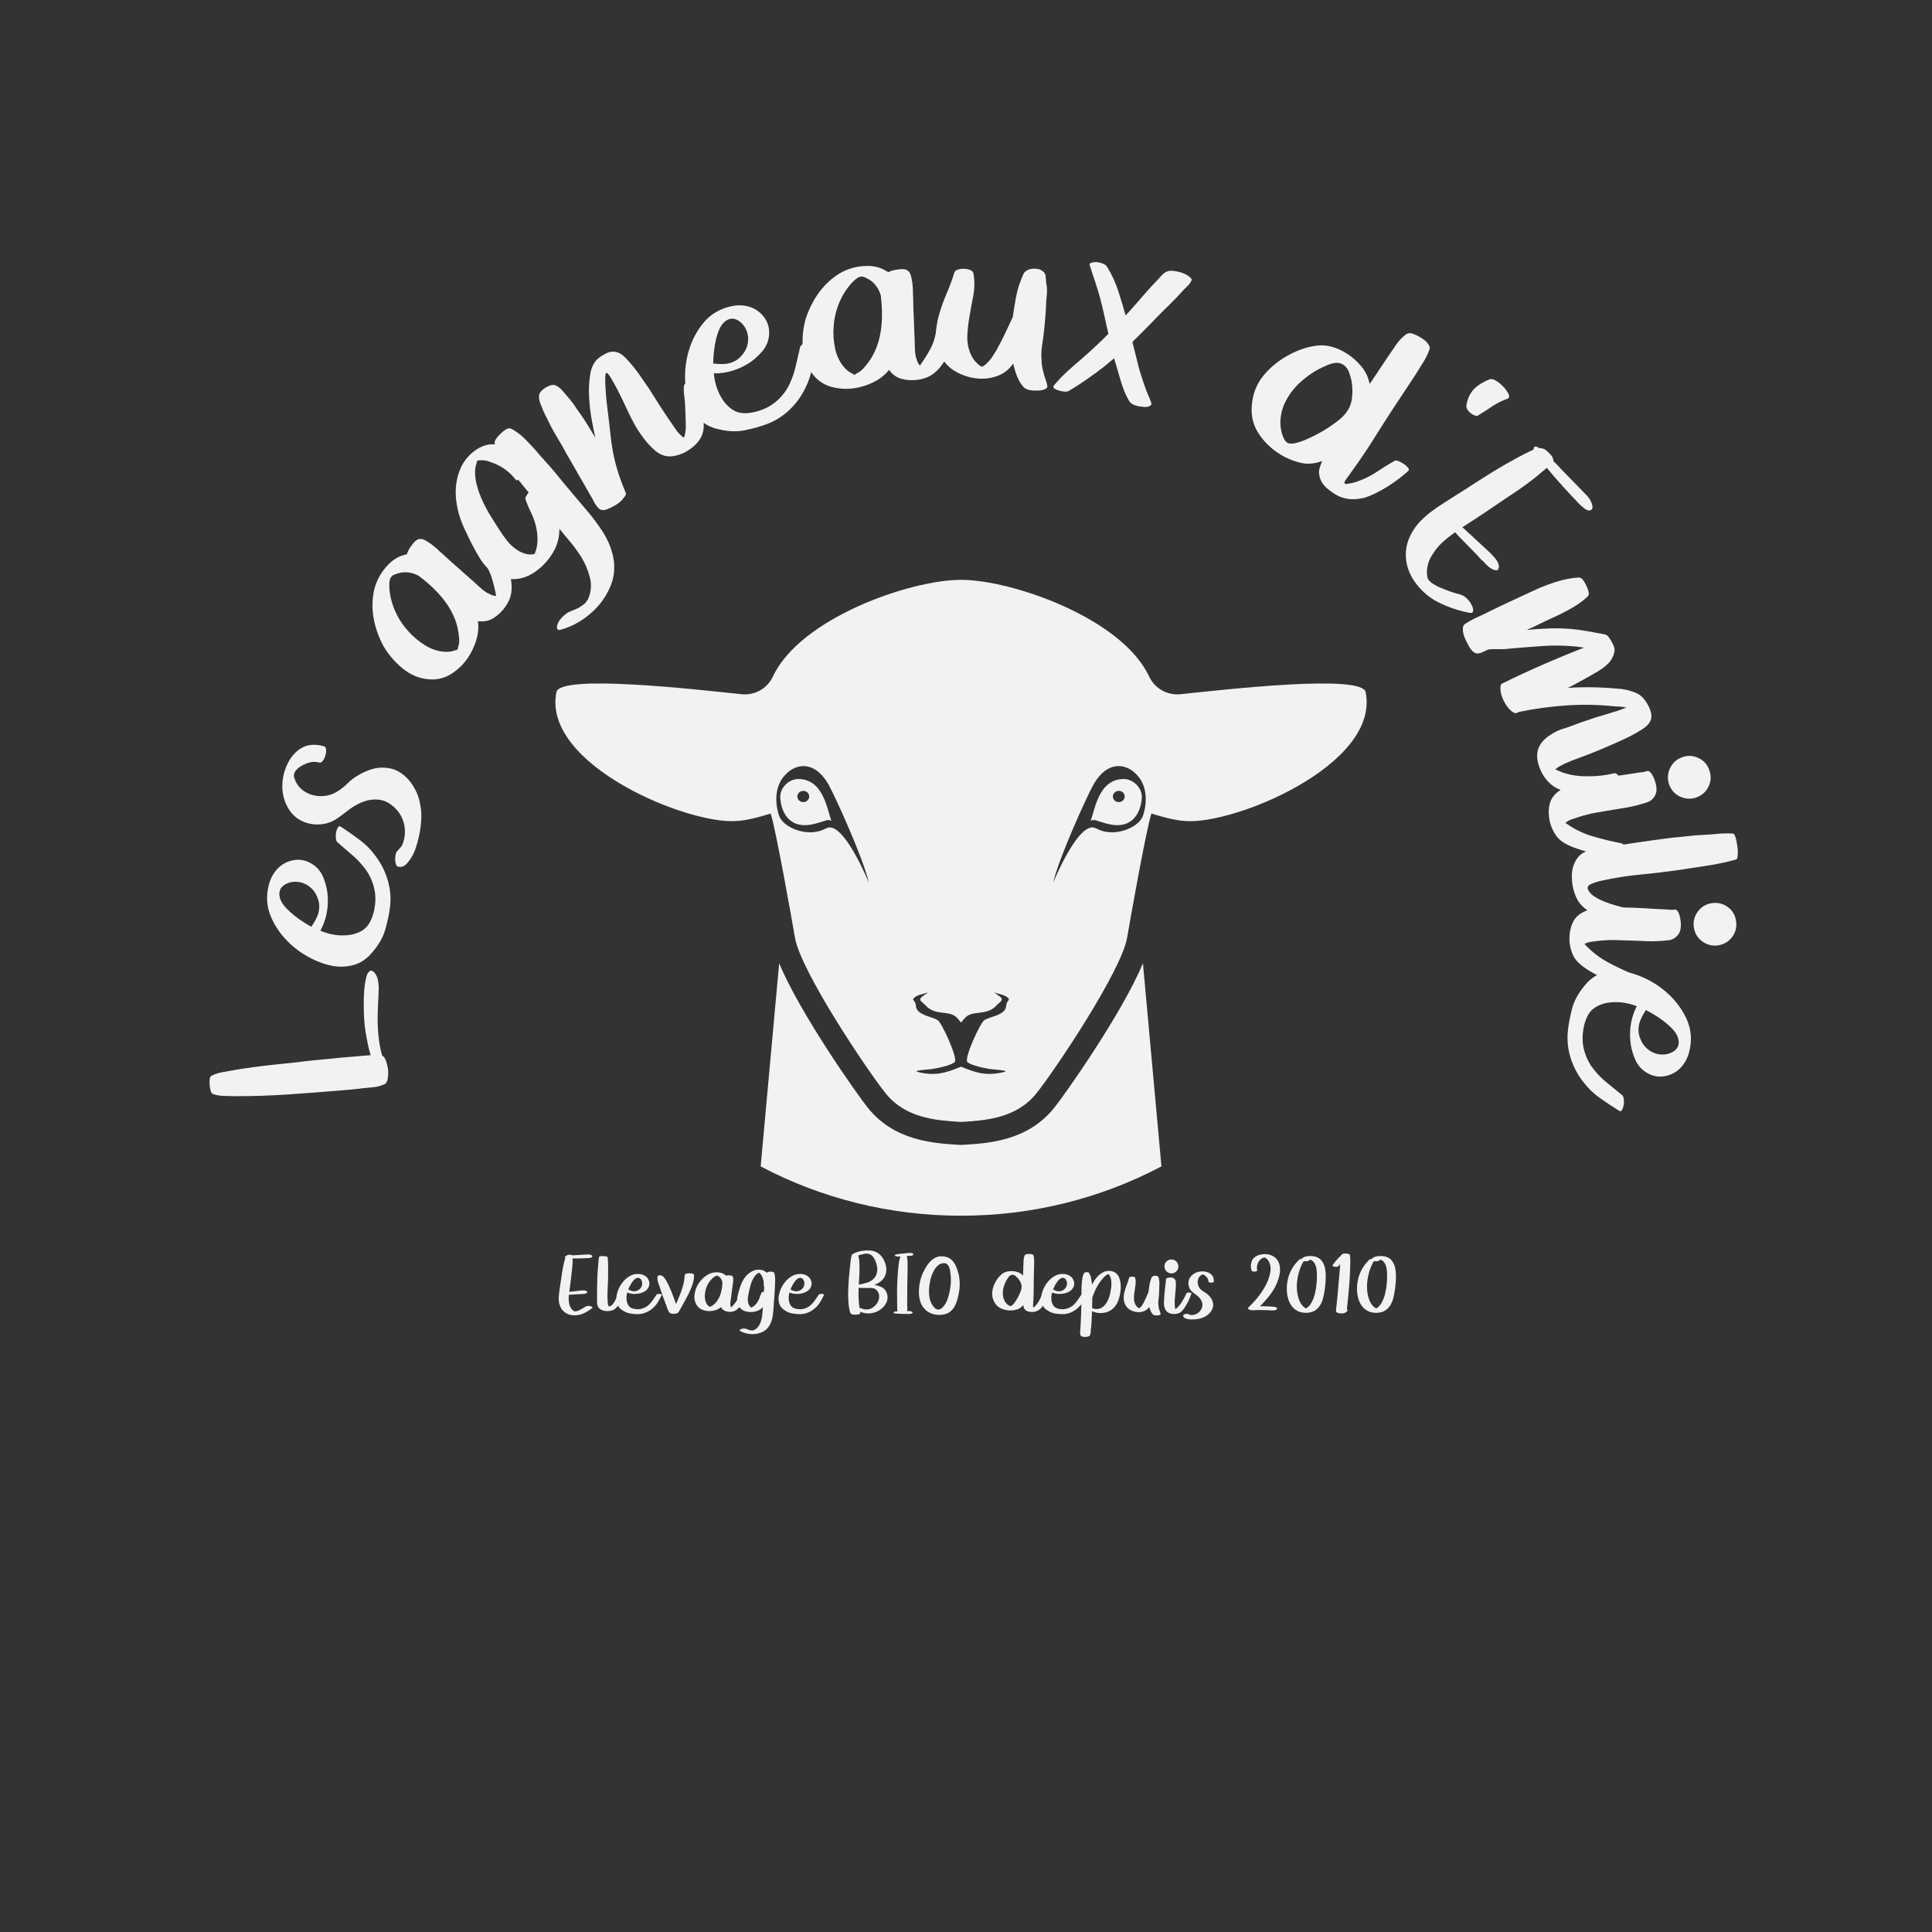 <?xml version="1.0" encoding="utf-8"?>
<!-- Generator: Adobe Illustrator 24.1.1, SVG Export Plug-In . SVG Version: 6.00 Build 0)  -->
<svg version="1.1" xmlns="http://www.w3.org/2000/svg" xmlns:xlink="http://www.w3.org/1999/xlink" x="0px" y="0px"
	 viewBox="0 0 1000 1000" style="enable-background:new 0 0 1000 1000;" xml:space="preserve">
<rect x="0" y="0" width="1000" height="1000" fill="#333333" stroke="none"/>
<style type="text/css">
	.st0{fill:#F2F2F2;}
</style>
<g id="Layer_1">
</g>
<g id="Layer_2">
	<g>
		<path class="st0" d="M644.8,378.85c40.94-1.18,37.51-11.62,53.22-16.84c-9.82,0.23-17.72,6.64-27.81,8.49
			c-0.61,0.11-1.15,0.2-1.69,0.28c-27.79,4.31-57.18-3.38-77.35,18.58C611.59,379.47,617.1,379.55,644.8,378.85z"/>
		<path class="st0" d="M350.06,378.85c-40.94-1.18-37.51-11.62-53.22-16.84c9.82,0.23,17.72,6.64,27.81,8.49
			c0.61,0.11,1.15,0.2,1.69,0.28c27.79,4.31,57.18-3.38,77.35,18.58C383.26,379.47,377.75,379.55,350.06,378.85z"/>
		<path class="st0" d="M581.71,403.22c-12.84,0-14.87,15.14-17.14,21.57c0.65-0.2,1.28-0.38,1.92-0.38c0.39,0,5.45,1.95,9.22,2.5
			c12.61,1.83,15.29-9.56,15.29-14.65C591,407.71,586.53,403.22,581.71,403.22z M579.08,415.16c-1.7,0-3.07-1.3-3.07-2.9
			c0-1.6,1.38-2.9,3.07-2.9c1.7,0,3.07,1.3,3.07,2.9C582.15,413.86,580.78,415.16,579.08,415.16z"/>
		<path class="st0" d="M706.86,358.24c-1.89-9.41-72.01-1.42-95.76,1.08c-6.81,0.72-13.38-2.9-16.27-9.1
			c-14.12-30.3-71.11-50.1-97.4-50.1c-26.29,0-83.28,19.8-97.4,50.1c-2.89,6.2-9.47,9.82-16.27,9.1
			c-23.75-2.5-93.86-10.49-95.76-1.08c-7.59,37.68,68.84,69.1,93.79,66.67c5.57-0.37,11.36-2.1,17.11-3.81
			c2.71,8.17,11.48,57.72,12.54,64.12c2.87,17.37,38.06,69.73,47.14,80.89c10.39,12.76,26.19,13.86,38.85,14.6
			c12.66-0.74,28.46-1.84,38.85-14.6c9.08-11.16,44.27-63.52,47.14-80.89c1.06-6.41,9.83-55.95,12.54-64.12
			c5.74,1.71,11.54,3.44,17.11,3.81C638.02,427.35,714.45,395.92,706.86,358.24z M427.67,428.73c-0.06,0.03-0.17,0.04-0.26,0.09
			c-9.35,5.12-21.92-0.62-24.04-6.27c-1.49-3.98-3.68-14.55,3.14-21.58c5.54-5.95,15.17-7.36,22.25,4.96
			c3.71,6.57,18.2,38.68,20.99,51.01C449.76,456.92,436.37,424.05,427.67,428.73z M521.29,518.76c-0.89,1.5,0.15,3.34-2.54,5.29
			c-2.64,1.92-6.37,2.35-9.18,3.93c-2.19,1.23-10.67,19.92-8.87,21.72c1.8,1.8,9.79,3.46,12.97,3.77c5.43,0.47,8.57,0.8,5.7,1.48
			c-8.74,2.06-14.08,0.42-21.94-2.85c-7.97,3.32-13.29,4.89-21.94,2.85c-2.87-0.68,0.28-1.01,5.7-1.48
			c3.18-0.31,11.16-1.97,12.97-3.77c1.8-1.8-6.68-20.48-8.87-21.72c-2.81-1.58-6.54-2.01-9.18-3.93c-2.67-1.94-1.66-3.8-2.54-5.29
			c-0.76-1.29-1.56-1.3-0.17-2.51c1.59-1.39,4.91-1.86,7.07-2.59c-0.39,0.13-3.41,2.3-3.71,2.67c-1.34,1.66,0.9,2.49,2.22,3.97
			c5.1,5.75,12.25,2.37,16.17,6.33c0.65,0.66,1.63,1.85,2.28,2.66c0.65-0.81,1.63-2,2.28-2.66c3.9-3.93,11.11-0.61,16.17-6.33
			c1.31-1.48,3.56-2.31,2.22-3.97c-0.3-0.37-3.33-2.54-3.71-2.67c2.17,0.73,5.48,1.2,7.07,2.59
			C522.85,517.46,522.05,517.47,521.29,518.76z M591.48,422.54c-2.12,5.65-14.68,11.4-24.04,6.27c-0.08-0.05-0.2-0.06-0.26-0.09
			c-8.7-4.68-22.09,28.2-22.09,28.2c2.79-12.33,17.28-44.44,20.99-51.01c7.08-12.32,16.71-10.91,22.25-4.96
			C595.16,408,592.97,418.56,591.48,422.54z"/>
		<path class="st0" d="M413.15,403.22c-4.83,0-9.29,4.5-9.29,9.04c0,5.09,2.68,16.48,15.29,14.65c3.78-0.55,8.84-2.5,9.22-2.5
			c0.64,0,1.27,0.18,1.92,0.38C428.01,418.36,425.99,403.22,413.15,403.22z M415.78,415.16c-1.7,0-3.07-1.3-3.07-2.9
			c0-1.6,1.38-2.9,3.07-2.9c1.7,0,3.07,1.3,3.07,2.9C418.85,413.86,417.47,415.16,415.78,415.16z"/>
		<path class="st0" d="M545.49,573.62c-13.84,17-34.02,18.18-47.37,18.96l-0.69,0.04l-0.69-0.04c-13.36-0.78-33.54-1.96-47.37-18.96
			c-5.21-6.4-35.29-48.98-46.07-75.07l-9.58,105.18c31.59,16.67,66.97,25.52,103.72,25.52s72.12-8.85,103.72-25.52l-9.58-105.18
			C580.78,524.64,550.71,567.22,545.49,573.62z"/>
		<g>
			<path class="st0" d="M176.81,564.37c-9.21,0.78-18.38,1.48-27.5,2.1c-9.12,0.62-18.32,0.92-27.61,0.9
				c-1.92-0.04-3.81-0.08-5.68-0.12c-1.87-0.04-3.73-0.34-5.6-0.89c-0.72-0.24-1.21-0.93-1.46-2.07c-0.25-1.14-0.4-2.01-0.45-2.61
				c-0.04-0.5-0.04-1.38,0-2.65c0.04-1.26,0.41-2.02,1.09-2.29c1.74-0.85,3.53-1.43,5.37-1.74c1.84-0.31,3.71-0.64,5.59-1
				c1.89-0.36,3.72-0.67,5.52-0.92c1.79-0.25,3.64-0.51,5.53-0.77c3.59-0.5,7.21-0.94,10.86-1.3c3.65-0.36,7.33-0.75,11.02-1.16
				c3.79-0.52,7.51-0.94,11.16-1.25c3.66-0.31,7.38-0.68,11.18-1.1l16.07-1.36c-0.67-1.96-1.19-3.93-1.56-5.92
				c-0.37-1.99-0.74-3.97-1.11-5.96c-0.41-2.49-0.67-4.98-0.79-7.5c-0.11-2.51-0.17-5.03-0.18-7.55c0.01-2.32,0.11-4.7,0.3-7.13
				c0.2-2.44,0.6-4.79,1.22-7.06c0.32-1.03,0.83-1.81,1.54-2.32c0.71-0.51,1.51-0.3,2.4,0.63c1,1.13,1.66,2.58,1.96,4.37
				c0.3,1.79,0.41,3.39,0.33,4.81c-0.19,3.75-0.35,7.49-0.49,11.23c-0.14,3.74-0.04,7.52,0.28,11.32c0.17,2,0.41,3.92,0.72,5.76
				c0.31,1.84,0.75,3.74,1.32,5.71l0.15-0.01c0.42,0.17,0.8,0.56,1.16,1.19c0.35,0.63,0.64,1.31,0.85,2.04
				c0.21,0.74,0.4,1.46,0.56,2.15c0.16,0.69,0.26,1.29,0.3,1.79c0.03,0.4,0.06,0.95,0.06,1.66c0.01,0.71-0.03,1.44-0.12,2.2
				c-0.09,0.76-0.25,1.48-0.5,2.16c-0.25,0.68-0.61,1.14-1.09,1.38c-1.84,0.86-3.69,1.4-5.54,1.6c-1.85,0.21-3.77,0.4-5.77,0.57
				c-1.89,0.26-3.74,0.47-5.54,0.62C180.57,564.05,178.71,564.2,176.81,564.37z"/>
			<path class="st0" d="M172.18,499.96c-4.16-0.79-8.35-2.35-12.58-4.67c-4.23-2.32-7.99-5.19-11.28-8.62
				c-3.29-3.42-5.9-7.27-7.82-11.55c-1.92-4.27-2.62-8.71-2.08-13.3c0.24-2,0.7-3.96,1.38-5.91c0.68-1.94,1.68-3.7,2.97-5.26
				c2.14-2.68,4.9-4.43,8.28-5.25c3.38-0.81,6.6-0.38,9.64,1.29c3.14,1.69,5.39,4.25,6.76,7.7c1.36,3.45,2.1,6.85,2.21,10.2
				c0.16,2.96-0.09,5.91-0.74,8.87c-0.65,2.96-1.69,5.72-3.1,8.29c5.4,2.26,10.73,2.94,16,2.04c4.26-0.91,7.25-2.71,8.98-5.39
				c1.73-2.68,2.85-6.11,3.34-10.31c0.39-3.29,0.09-6.59-0.88-9.89c-0.98-3.3-2.48-6.24-4.5-8.8c-1.92-2.55-4.17-4.92-6.75-7.1
				c-2.58-2.17-5.05-4.31-7.44-6.42c-0.36-0.35-0.6-0.93-0.7-1.75c-0.1-0.82-0.11-1.68,0-2.58c0.13-1.1,0.43-2.1,0.89-3.01
				c0.46-0.91,1.02-1.12,1.67-0.64c3.38,2.22,6.68,4.53,9.88,6.93c3.21,2.4,5.98,5.26,8.32,8.57c2.79,3.77,4.83,7.91,6.13,12.41
				c1.29,4.5,1.66,9.05,1.12,13.64c-0.41,3.49-1.26,7.47-2.54,11.92c-1.28,4.45-4.01,8.86-8.16,13.23
				c-2.64,2.63-5.62,4.32-8.95,5.09C178.9,500.48,175.55,500.56,172.18,499.96z M161.22,479.7c0.27-0.58,0.52-1,0.76-1.28
				c0.86-1.31,1.57-2.6,2.12-3.85c0.55-1.25,0.91-2.52,1.06-3.82c0.27-2.29-0.04-4.41-0.92-6.33c-1-2.65-2.71-4.72-5.11-6.22
				c-2.4-1.5-5.04-2.06-7.92-1.69c-1.76,0.3-3.24,0.91-4.47,1.83c-1.22,0.92-1.92,2.13-2.1,3.62c-0.2,1.7,0.25,3.47,1.35,5.32
				c0.77,1.21,1.76,2.41,2.99,3.62c1.22,1.21,2.53,2.35,3.92,3.42c1.39,1.08,2.82,2.08,4.27,3.01
				C158.63,478.26,159.98,479.05,161.22,479.7z"/>
			<path class="st0" d="M205.18,441.08c0.83-1.01,1.54-1.82,2.13-2.43s1.1-1.59,1.5-2.94c1.08-3.66,1.06-7.21-0.08-10.63
				c-1.13-3.42-3.2-6.26-6.21-8.51c-1.8-1.37-3.69-2.22-5.69-2.55c-2-0.33-3.98-0.28-5.93,0.13c-1.96,0.42-3.87,1.11-5.72,2.08
				c-1.86,0.97-3.61,2.1-5.25,3.4c-1.92,1.53-3.86,2.95-5.81,4.25c-1.96,1.31-4.15,2.18-6.59,2.61c-4.39,0.69-8.49,0.01-12.28-2.06
				c-2.24-1.29-4.03-2.94-5.37-4.97c-1.34-2.02-2.33-4.17-2.96-6.46c-0.63-2.28-0.89-4.69-0.77-7.22c0.12-2.53,0.57-4.94,1.35-7.22
				c1.65-4.86,4.21-8.47,7.69-10.85c3.48-2.38,7.68-2.84,12.59-1.39c0.58,0.17,0.91,0.74,0.99,1.71c0.08,0.97-0.03,1.98-0.35,3.04
				c-0.31,1.06-0.77,1.97-1.36,2.74c-0.59,0.77-1.18,1.07-1.76,0.9c-2.02-0.6-4.21-0.46-6.57,0.42c-2.35,0.88-4.24,2.1-5.65,3.67
				c-0.91,1.3-1.18,2.51-0.83,3.61c0.36,1.1,0.7,1.96,1.04,2.59c1.02,1.87,2.38,3.38,4.09,4.51c1.71,1.13,3.56,1.89,5.54,2.27
				c1.99,0.38,4,0.4,6.04,0.05c2.04-0.34,3.9-1.05,5.58-2.12c2.05-1.28,3.9-2.75,5.55-4.41c1.65-1.66,3.53-3.07,5.65-4.22
				c2.15-1.25,4.35-2.22,6.6-2.92c2.25-0.7,4.55-0.96,6.91-0.79c2.48,0.11,4.76,0.73,6.83,1.86c2.08,1.14,3.89,2.62,5.45,4.44
				c1.56,1.82,2.85,3.83,3.88,6.02c1.03,2.19,1.73,4.44,2.09,6.75c0.54,2.78,0.71,5.58,0.5,8.4c-0.21,2.82-0.61,5.61-1.21,8.36
				c-0.48,1.96-1,3.84-1.59,5.66c-0.59,1.82-1.4,3.57-2.42,5.26c-0.79,1.23-1.69,2.35-2.72,3.36c-1.03,1-2.3,1.39-3.8,1.16
				c-0.61-0.08-1.04-0.46-1.3-1.17c-0.26-0.71-0.4-1.48-0.42-2.32c-0.01-0.84,0.05-1.66,0.18-2.46
				C204.85,441.87,205,441.34,205.18,441.08z"/>
			<path class="st0" d="M198.36,334.2c-1.34-2.49-2.49-5.18-3.44-8.08c-0.95-2.89-1.59-5.84-1.91-8.86
				c-0.33-3.01-0.29-6.02,0.12-9.03c0.4-3.01,1.22-5.79,2.47-8.34c1.33-2.86,3.23-5.52,5.69-7.98c2.46-2.46,5.28-4.07,8.46-4.82
				c0.14-0.02,0.26-0.07,0.36-0.12c0.1-0.05,0.26-0.07,0.48-0.04c0.34-1.22,0.94-2.46,1.79-3.71c0.96-1.41,1.83-2.46,2.6-3.16
				c0.77-0.69,1.57-1.06,2.39-1.11c0.82-0.05,1.68,0.17,2.57,0.65c0.89,0.48,1.96,1.14,3.2,1.99c0.69,0.59,1.4,1.16,2.12,1.71
				c0.72,0.55,1.36,1.13,1.91,1.75c1.47,1.24,2.89,2.5,4.25,3.8c1.37,1.29,2.79,2.56,4.25,3.8l7.84,6.96
				c1.38,1.18,2.74,2.41,4.07,3.67c1.33,1.27,2.74,2.41,4.24,3.42c0.8,0.43,1.6,0.81,2.39,1.17c0.79,0.35,1.66,0.55,2.61,0.58
				c-0.75-3.91-1.63-7.36-2.63-10.35c-1.01-2.99-2.79-6.09-5.36-9.28c-0.47-0.56-0.55-1.29-0.25-2.18c0.3-0.89,0.76-1.79,1.38-2.71
				c0.62-0.91,1.34-1.7,2.15-2.37c0.81-0.66,1.41-0.74,1.8-0.24c1.99,2.08,3.87,4.45,5.65,7.11c1.78,2.66,3.13,5.41,4.07,8.23
				c0.94,2.82,1.33,5.7,1.16,8.62c-0.16,2.93-1.18,5.76-3.04,8.5c-1.64,2.41-3.66,4.41-6.07,5.99c-2.41,1.58-5.17,2.17-8.29,1.75
				c0.42,3.32,0.11,6.63-0.92,9.94c-1.03,3.31-2.45,6.29-4.25,8.95c-2.37,3.49-5.28,6.31-8.74,8.46c-3.46,2.15-7.21,3.06-11.25,2.75
				c-5.21-0.38-9.86-2.29-13.96-5.74C204.16,342.48,200.86,338.57,198.36,334.2z M231.53,337.4c1.01-0.05,1.8-0.14,2.39-0.29
				c0.59-0.15,1.35-0.38,2.3-0.71l0.42-0.08l0.42-0.62c-0.08-0.05-0.07-0.17,0.04-0.33c-0.05-0.28-0.01-0.56,0.11-0.83
				c0.13-0.28,0.21-0.53,0.24-0.75c0.32-1.36,0.32-3.06,0-5.1c-1.08-10.93-8.03-21.18-20.86-30.73c-1.78-0.96-3.7-1.53-5.75-1.72
				c-2.06-0.18-4.03,0.12-5.9,0.91c-1.17,0.3-2.04,0.86-2.61,1.69c-0.23,0.33-0.38,0.65-0.47,0.96c-0.08,0.31-0.16,0.68-0.22,1.13
				c-0.11,0.53-0.15,1.08-0.12,1.65c0.04,0.57,0.04,1.15,0.01,1.74c0.27,4.07,1.27,8.06,3,11.96c1.72,3.9,3.95,7.33,6.69,10.28
				c2.51,2.92,5.55,5.47,9.11,7.64C223.89,336.35,227.63,337.42,231.53,337.4z M236.55,336.98l0.17-0.25l-0.12-0.08
				C236.62,336.79,236.6,336.9,236.55,336.98z"/>
			<path class="st0" d="M244.18,281.46c-1.24-2.44-2.42-4.86-3.55-7.26c-1.13-2.4-2.1-4.89-2.91-7.46
				c-0.81-2.71-1.36-5.53-1.67-8.45c-0.3-2.92-0.24-5.78,0.2-8.58c0.44-2.8,1.27-5.48,2.48-8.06c1.22-2.57,2.94-4.87,5.18-6.89
				c3.9-3.48,8.01-5.08,12.34-4.8c-0.07-0.07-0.1-0.18-0.1-0.32c-0.2-0.5-0.18-1.01,0.08-1.54c0.26-0.53,0.59-1.05,0.99-1.58
				c0.4-0.53,0.83-1.02,1.3-1.47c0.47-0.45,0.85-0.82,1.14-1.1c0.65-0.63,1.46-1.23,2.43-1.82c0.97-0.59,1.95-0.59,2.93,0
				c2.39,1.32,4.55,2.94,6.47,4.85c1.92,1.92,3.75,3.85,5.5,5.8c1.67,2.02,3.36,3.95,5.07,5.79c1.71,1.84,3.36,3.74,4.97,5.68
				c2.92,3.6,5.87,7.15,8.82,10.65c2.96,3.5,5.9,6.98,8.83,10.44c2.65,3.17,5.09,6.5,7.34,9.99c2.25,3.49,3.91,7.23,4.98,11.23
				c1.46,5.71,1.21,11.09-0.76,16.14c-1.97,5.05-4.91,9.46-8.81,13.23c-2.46,2.38-5.16,4.42-8.1,6.15
				c-2.94,1.72-6.02,3.02-9.23,3.89c-0.64,0.2-1.11,0.16-1.38-0.13c-0.28-0.29-0.43-0.63-0.46-1.02c-0.03-0.39,0.03-0.84,0.18-1.33
				c0.15-0.5,0.3-0.88,0.45-1.17c0.51-1.06,1.35-2.14,2.51-3.26c1.37-1.33,2.63-2.19,3.78-2.6c1-0.41,1.88-0.77,2.63-1.07
				c0.75-0.31,1.48-0.67,2.2-1.08c0.14-0.14,0.3-0.26,0.49-0.37c0.18-0.1,0.34-0.22,0.49-0.36l0.32-0.1
				c0.07-0.07,0.14-0.14,0.22-0.21c0.07-0.07,0.29-0.25,0.65-0.52c0.36-0.28,0.47-0.35,0.32-0.21l0.54-0.52
				c0.22-0.21,0.31-0.33,0.27-0.37c-0.04-0.04-0.09,0.05-0.16,0.26c0.07-0.21,0.26-0.46,0.55-0.74c-0.44,0.56-0.51,0.63-0.22,0.21
				c0.29-0.42,0.47-0.67,0.55-0.74l0.22-0.21l0.11-0.32c1.63-3.67,1.94-7.43,0.94-11.28s-2.5-7.4-4.51-10.63
				c-1.66-2.59-3.45-5.05-5.36-7.39c-1.92-2.34-3.88-4.7-5.9-7.08c0.01,3.77-0.76,7.24-2.31,10.41c-1.55,3.17-3.66,6.05-6.33,8.63
				c-1.81,1.75-3.77,3.22-5.89,4.43c-2.12,1.21-4.3,1.99-6.54,2.34c-2.24,0.35-4.54,0.29-6.87-0.17c-2.34-0.47-4.59-1.54-6.77-3.21
				c-2.46-1.82-4.5-4.04-6.12-6.66C247.06,286.86,245.56,284.19,244.18,281.46z M268,284.85c1.13,0.73,2.38,1.3,3.76,1.72
				c1.38,0.42,2.74,0.53,4.1,0.34c0.29,0.01,0.53-0.02,0.75-0.09c0-0.14,0.04-0.25,0.11-0.32l0.11-0.1c0.96-2.33,1.43-4.74,1.4-7.22
				c-0.03-2.49-0.34-4.91-0.94-7.26c-0.6-2.36-1.42-4.57-2.45-6.65c-1.03-2.08-1.95-4.26-2.77-6.55c-0.21-0.5-0.14-1.08,0.19-1.76
				c0.33-0.67,0.79-1.35,1.37-2.05c-0.56-0.72-1.13-1.42-1.72-2.11c-0.59-0.69-1.2-1.42-1.83-2.22c-0.28-0.43-0.57-0.81-0.89-1.13
				s-0.61-0.7-0.89-1.13c-0.72,0.42-1.21,0.34-1.49-0.24c-3.48-4.32-7.83-7.31-13.06-8.96c-0.78-0.37-1.69-0.63-2.76-0.79
				c-1.06-0.16-2.02-0.17-2.88-0.05l-0.43-0.01c-0.28,0-0.5,0.06-0.64,0.2c-0.08,0.21-0.13,0.41-0.17,0.58
				c-0.04,0.18-0.09,0.37-0.17,0.58c-0.67,1.91-0.94,3.88-0.79,5.9c0.14,2.03,0.48,4.04,1.02,6.04c0.53,2,1.21,3.96,2.03,5.9
				c0.82,1.93,1.68,3.72,2.57,5.37c0.96,1.87,2.03,3.7,3.21,5.49c1.18,1.8,2.35,3.67,3.53,5.6c1.31,2.08,2.74,4.1,4.27,6.04
				C264.07,281.91,265.89,283.54,268,284.85z M247.7,237.6l-0.54,0.52L247.7,237.6z M277.57,286.51l-0.22,0.21
				c0.43,0.01,0.53-0.1,0.33-0.31L277.57,286.51l-0.64,0.2C277.21,286.72,277.42,286.65,277.57,286.51z"/>
			<path class="st0" d="M305.36,255.99c-2.03-3.59-4.07-7.14-6.12-10.66c-2.05-3.52-4.09-7.07-6.12-10.66
				c-1.28-2.4-2.62-4.76-4.03-7.08c-1.41-2.32-2.78-4.72-4.11-7.21c-0.58-1.29-1.19-2.54-1.83-3.74c-0.64-1.2-1.25-2.45-1.83-3.75
				c-0.53-1.21-1.07-2.53-1.62-3.97c-0.55-1.44-0.78-2.83-0.69-4.2c0.1-0.78,0.45-1.5,1.03-2.17c0.59-0.67,1.35-1.3,2.28-1.89
				c0.85-0.54,1.72-0.94,2.62-1.21c0.9-0.27,1.72-0.29,2.47-0.05c1.27,0.51,2.44,1.37,3.51,2.59c1.07,1.23,2.07,2.38,2.99,3.46
				c0.87,1,1.69,2.02,2.48,3.07c0.78,1.05,1.53,2.13,2.22,3.23c1.67,2.27,3.25,4.57,4.73,6.91c1.48,2.34,2.92,4.72,4.34,7.15
				l0.48,0.76c-0.56-2.38-1.19-5.49-1.89-9.33c-0.7-3.84-1.16-7.8-1.37-11.89c-0.21-4.09-0.01-7.96,0.59-11.61
				c0.6-3.65,1.99-6.4,4.15-8.24c1.33-1.08,2.86-2.01,4.56-2.8c1.7-0.78,3.44-0.9,5.21-0.36c1.16,0.34,2.23,0.94,3.2,1.81
				c0.97,0.88,1.86,1.77,2.67,2.68c1.98,2.2,3.84,4.52,5.58,6.99c1.74,2.47,3.45,4.95,5.15,7.44c1.56,2.46,3.14,4.97,4.75,7.52
				c1.61,2.55,3.26,5.07,4.96,7.56c1.21,1.73,2.46,3.56,3.74,5.48c1.28,1.93,2.79,3.53,4.55,4.79c0.81-2.29,1.12-4.81,0.93-7.55
				c-0.02-1.53-0.06-3.05-0.12-4.56c-0.06-1.5-0.13-3.07-0.2-4.69c-0.07-1.62-0.22-3.22-0.45-4.8c-0.23-1.58-0.29-3.23-0.19-4.96
				c0.1-0.78,0.49-1.44,1.16-1.98c0.67-0.54,1.28-0.93,1.85-1.17c0.17-0.11,0.42-0.23,0.74-0.38c0.32-0.14,0.68-0.28,1.08-0.41
				c0.39-0.13,0.77-0.19,1.13-0.18c0.36,0.01,0.58,0.17,0.66,0.48c0.57,1.66,0.94,3.36,1.09,5.11c0.15,1.75,0.39,3.53,0.71,5.35
				c0.24,1.51,0.51,3.06,0.81,4.66c0.3,1.6,0.55,3.22,0.76,4.87c0.58,3.56,0.34,6.59-0.74,9.12c-1.08,2.53-3.09,4.84-6.04,6.94
				c-2.61,1.89-5.5,3.1-8.68,3.62c-3.18,0.52-6.16-0.29-8.95-2.45c-2.32-1.98-4.35-4.11-6.1-6.4c-1.74-2.29-3.38-4.73-4.9-7.33
				c-1.44-2.65-2.81-5.38-4.11-8.19c-1.3-2.8-2.63-5.56-3.98-8.27c-0.64-1.38-1.34-2.72-2.1-4.02c-0.76-1.3-1.51-2.61-2.23-3.94
				c-1.18-1.87-1.94-2.69-2.28-2.48c-0.43,0.27-0.62,1.46-0.59,3.58c0.03,2.12,0.14,4.46,0.33,7.01c0.19,2.56,0.43,4.96,0.73,7.21
				c0.29,2.25,0.48,3.71,0.54,4.38c0.44,3.52,0.81,6.74,1.1,9.64c0.29,2.91,0.71,5.88,1.27,8.92c0.55,3.04,1.34,6.26,2.36,9.65
				c1.02,3.4,2.45,7.31,4.3,11.73c0.24,0.56,0.03,1.23-0.61,1.99c-0.65,0.77-1.13,1.37-1.45,1.81c-0.57,0.6-1.23,1.16-1.96,1.69
				c-0.74,0.53-1.52,0.99-2.33,1.39c-0.93,0.59-2.17,1.17-3.72,1.73c-1.55,0.56-2.87,0.36-3.96-0.62c-1.01-1.03-1.82-2.17-2.45-3.45
				C306.8,258.41,306.11,257.18,305.36,255.99z"/>
			<path class="st0" d="M356.32,207.35c-1.23-4.05-1.8-8.48-1.72-13.31c0.09-4.82,0.88-9.49,2.38-13.99c1.5-4.5,3.69-8.6,6.58-12.29
				c2.89-3.69,6.49-6.37,10.8-8.02c1.88-0.72,3.83-1.23,5.87-1.53c2.04-0.3,4.05-0.24,6.04,0.18c3.37,0.64,6.2,2.28,8.5,4.89
				c2.3,2.62,3.41,5.66,3.34,9.13c-0.03,3.56-1.26,6.75-3.67,9.56c-2.42,2.81-5.08,5.05-8,6.7c-2.54,1.52-5.27,2.67-8.19,3.47
				c-2.92,0.8-5.85,1.17-8.78,1.11c0.52,5.83,2.4,10.87,5.64,15.11c2.79,3.34,5.77,5.16,8.95,5.44c3.18,0.29,6.74-0.33,10.68-1.84
				c3.1-1.19,5.88-2.98,8.35-5.38c2.47-2.4,4.37-5.09,5.7-8.08c1.36-2.89,2.41-5.98,3.14-9.28c0.73-3.29,1.47-6.48,2.22-9.57
				c0.14-0.48,0.54-0.96,1.22-1.44c0.68-0.48,1.44-0.88,2.28-1.2c1.03-0.4,2.05-0.6,3.07-0.61c1.02-0.01,1.46,0.38,1.34,1.18
				c-0.39,4.03-0.91,8.02-1.54,11.97c-0.64,3.96-1.87,7.74-3.71,11.35c-2.04,4.23-4.75,7.96-8.13,11.19
				c-3.39,3.24-7.24,5.69-11.55,7.34c-3.29,1.26-7.2,2.36-11.73,3.29c-4.54,0.94-9.71,0.58-15.51-1.07
				c-3.55-1.11-6.44-2.96-8.67-5.55C358.99,213.54,357.36,210.62,356.32,207.35z M369.16,188.22c0.63-0.03,1.13,0,1.48,0.08
				c1.56,0.15,3.03,0.18,4.39,0.09c1.36-0.09,2.65-0.37,3.87-0.84c2.16-0.83,3.88-2.08,5.17-3.76c1.88-2.12,2.92-4.59,3.13-7.42
				c0.21-2.82-0.52-5.42-2.19-7.8c-1.08-1.41-2.31-2.45-3.69-3.1c-1.38-0.65-2.78-0.71-4.18-0.17c-1.6,0.61-2.96,1.84-4.08,3.67
				c-0.71,1.24-1.31,2.68-1.81,4.33c-0.5,1.64-0.9,3.33-1.2,5.06c-0.3,1.73-0.53,3.46-0.67,5.18
				C369.23,185.26,369.16,186.82,369.16,188.22z"/>
			<path class="st0" d="M417.1,164.82c0.87-2.69,2.01-5.39,3.45-8.08c1.43-2.69,3.12-5.19,5.07-7.51c1.95-2.32,4.15-4.37,6.6-6.16
				c2.45-1.79,5.02-3.12,7.73-3.99c2.98-1.02,6.22-1.49,9.7-1.42c3.48,0.07,6.59,1,9.34,2.77c0.11,0.08,0.23,0.14,0.34,0.17
				c0.11,0.04,0.23,0.14,0.36,0.32c1.12-0.6,2.42-1.02,3.91-1.27c1.68-0.29,3.04-0.39,4.08-0.31c1.03,0.08,1.85,0.4,2.46,0.96
				c0.6,0.56,1.04,1.33,1.31,2.3c0.27,0.98,0.53,2.2,0.78,3.69c0.05,0.91,0.13,1.81,0.23,2.71c0.1,0.9,0.12,1.76,0.06,2.59
				c0.12,1.92,0.19,3.82,0.2,5.7c0.01,1.89,0.08,3.79,0.2,5.7l0.4,10.48c0.1,1.82,0.16,3.64,0.17,5.48c0,1.83,0.16,3.64,0.46,5.43
				c0.25,0.88,0.52,1.72,0.81,2.54c0.29,0.82,0.75,1.58,1.38,2.29c2.3-3.24,4.19-6.26,5.65-9.06c1.46-2.79,2.46-6.23,2.99-10.29
				c0.08-0.73,0.55-1.29,1.4-1.69c0.85-0.4,1.82-0.69,2.91-0.88c1.09-0.19,2.15-0.21,3.2-0.08c1.04,0.13,1.51,0.51,1.42,1.14
				c-0.12,2.88-0.53,5.88-1.23,9c-0.69,3.13-1.73,6-3.12,8.63c-1.39,2.63-3.2,4.9-5.42,6.81c-2.23,1.91-4.97,3.14-8.24,3.69
				c-2.88,0.49-5.72,0.41-8.53-0.24c-2.81-0.64-5.15-2.23-7-4.77c-2.11,2.6-4.71,4.67-7.81,6.22c-3.1,1.55-6.24,2.59-9.41,3.13
				c-4.16,0.71-8.21,0.55-12.16-0.46c-3.94-1.01-7.2-3.08-9.77-6.22c-3.33-4.02-5.17-8.7-5.52-14.05
				C415.14,174.74,415.68,169.65,417.1,164.82z M437.74,190.98c0.73,0.69,1.35,1.2,1.86,1.52c0.51,0.32,1.21,0.71,2.11,1.17
				l0.35,0.25l0.74-0.13c-0.02-0.1,0.07-0.17,0.27-0.2c0.16-0.23,0.39-0.4,0.68-0.5c0.29-0.1,0.52-0.21,0.7-0.35
				c1.2-0.71,2.43-1.89,3.68-3.53c7.15-8.35,9.73-20.46,7.75-36.32c-0.54-1.95-1.45-3.73-2.74-5.34c-1.29-1.61-2.88-2.82-4.74-3.63
				c-1.03-0.64-2.04-0.88-3.02-0.71c-0.4,0.07-0.73,0.18-1.02,0.33c-0.28,0.15-0.6,0.36-0.96,0.62c-0.46,0.28-0.89,0.64-1.27,1.06
				c-0.39,0.42-0.8,0.82-1.25,1.21c-2.75,3.02-4.94,6.49-6.56,10.44c-1.62,3.94-2.55,7.92-2.79,11.94
				c-0.37,3.83-0.11,7.79,0.79,11.87C433.22,184.74,435.03,188.18,437.74,190.98z M441.52,194.31l0.3-0.05l-0.03-0.15
				C441.71,194.23,441.62,194.3,441.52,194.31z"/>
			<path class="st0" d="M493.92,141.21c0.23-0.8,0.85-1.35,1.87-1.67c1.01-0.31,2.13-0.45,3.33-0.41c1.1,0.04,2.13,0.25,3.07,0.64
				c0.94,0.39,1.5,0.98,1.67,1.79c0.67,3.85,0.63,7.66-0.1,11.46c-0.74,3.8-1.42,7.59-2.06,11.39c-0.51,2.9-0.84,5.93-1,9.09
				c-0.16,3.16,0.31,6.17,1.42,9.02c0.92,2.45,2.26,4.4,4.01,5.87c0.19,0.21,0.44,0.42,0.73,0.63c0.29,0.21,0.59,0.42,0.88,0.63
				l0.15,0.01c0,0.1,0.09,0.15,0.3,0.16c1.02-0.36,1.95-1.04,2.79-2.01c1.04-0.97,1.93-2.04,2.68-3.22
				c0.74-1.18,1.49-2.36,2.24-3.54c1.51-2.76,2.94-5.55,4.29-8.37c1.36-2.82,2.69-5.66,4-8.53c0.14-1.1,0.33-2.4,0.59-3.9
				c0.25-1.5,0.51-3.02,0.77-4.57c0.26-1.55,0.56-3.05,0.91-4.49c0.35-1.44,0.7-2.66,1.03-3.66l1.5-4.02c0.33-0.79,0.63-1.46,0.9-2
				c0.27-0.54,0.82-1.05,1.64-1.53c1.03-0.67,2.45-0.97,4.25-0.91c1.71,0.06,2.95,0.46,3.73,1.19c0.69,0.43,1.17,1,1.45,1.71
				c0.19,0.31,0.28,0.69,0.26,1.14c-0.02,0.45,0.02,0.83,0.11,1.14c0.08,0.61,0.13,1.24,0.16,1.89c0.03,0.66,0.13,1.29,0.31,1.9
				c0.15,1.31,0.18,2.62,0.09,3.92c-0.1,1.3-0.22,2.61-0.36,3.91c-0.09,2.61-0.23,5.17-0.42,7.68c-0.19,2.51-0.43,5.06-0.72,7.67
				c-0.29,2.6-0.63,5.13-1.02,7.58c-0.39,2.45-0.48,4.94-0.26,7.46c0.02,2.31,0.39,4.64,1.11,6.98c0.26,1.12,0.6,2.21,1.01,3.28
				c0.41,1.07,0.7,2.16,0.87,3.27c0.08,0.51-0.11,0.93-0.57,1.26c-0.46,0.34-1.03,0.59-1.69,0.77c-0.66,0.18-1.32,0.28-1.97,0.31
				c-0.66,0.03-1.13,0.04-1.43,0.02c-1.11,0.06-2.34-0.03-3.68-0.28c-1.35-0.25-2.41-0.84-3.18-1.77c-1.35-1.56-2.44-3.43-3.27-5.62
				c-0.83-2.19-1.46-4.3-1.89-6.33c-1.91,2.85-4.4,4.9-7.46,6.15c-3.06,1.25-6.25,1.82-9.56,1.7c-3.92-0.14-7.73-1.13-11.43-2.97
				c-3.71-1.84-6.51-4.4-8.4-7.69c-2.08-3.59-3.14-7.27-3.15-11.05c-0.02-3.77,0.52-7.55,1.61-11.33c1.09-3.78,2.43-7.5,4.01-11.17
				C491.59,148.11,492.9,144.59,493.92,141.21z M508.93,190.15l0.29,0.16C509.43,190.22,509.33,190.16,508.93,190.15z"/>
			<path class="st0" d="M545.56,199.43c2.11-2.51,4.4-4.9,6.87-7.18c2.47-2.28,4.97-4.47,7.51-6.57c4.61-4.01,9.18-8.28,13.71-12.83
				c0.02-0.1,0.01-0.18-0.02-0.24c-0.04-0.06-0.04-0.14-0.02-0.24c-0.68-2.93-1.33-5.86-1.96-8.78c-0.63-2.92-1.33-5.86-2.11-8.82
				c-0.78-2.96-1.66-5.88-2.65-8.79c-0.99-2.9-1.94-5.79-2.83-8.67c-0.21-0.46-0.16-0.78,0.14-0.97c0.3-0.19,0.67-0.34,1.1-0.45
				c0.44-0.11,0.92-0.18,1.44-0.22c0.52-0.04,0.88-0.03,1.08,0.01c1,0.12,2.02,0.38,3.07,0.77c1.04,0.39,1.82,1.06,2.33,1.99
				c2.33,3.82,4.18,7.84,5.55,12.07c1.37,4.22,2.65,8.48,3.84,12.76c1.07-1.1,2.06-2.19,2.98-3.27c0.91-1.08,1.85-2.13,2.8-3.15
				c1.69-1.99,3.39-3.95,5.11-5.88c1.72-1.93,3.52-3.87,5.4-5.81c0.67-0.67,1.28-1.36,1.85-2.05c0.57-0.7,1.22-1.32,1.97-1.87
				c1.22-0.86,2.59-1.22,4.11-1.08c1.51,0.14,2.94,0.41,4.3,0.81c0.76,0.28,1.45,0.53,2.07,0.78c0.61,0.24,1.23,0.59,1.85,1.04
				c0.27,0.17,0.68,0.52,1.23,1.05c0.55,0.54,0.67,1.03,0.36,1.47c-0.42,0.94-0.99,1.76-1.72,2.47c-0.73,0.71-1.42,1.41-2.09,2.08
				c-0.67,0.67-1.28,1.33-1.84,1.98c-0.56,0.65-1.17,1.31-1.84,1.98c-1.21,1.27-2.45,2.54-3.72,3.8c-1.26,1.26-2.55,2.51-3.86,3.76
				c-2.41,2.45-4.82,4.92-7.23,7.41c-2.42,2.5-4.88,4.95-7.38,7.38c-0.14,0.18-0.28,0.32-0.41,0.45c-0.13,0.12-0.27,0.27-0.41,0.45
				c0.59,2.4,1.19,4.77,1.79,7.13c0.6,2.35,1.2,4.73,1.79,7.13c0.5,1.45,0.95,2.87,1.36,4.25c0.41,1.38,0.87,2.75,1.39,4.1
				c0.47,1.55,1.04,3.04,1.69,4.48c0.66,1.44,1.23,2.88,1.73,4.33c0.18,0.56,0.08,1-0.3,1.32c-0.38,0.33-0.85,0.56-1.39,0.69
				c-0.55,0.14-1.12,0.19-1.73,0.15c-0.61-0.03-1.06-0.09-1.36-0.15c-1.13-0.05-2.38-0.3-3.77-0.77c-1.39-0.47-2.41-1.29-3.07-2.47
				c-1.48-2.6-2.69-5.42-3.65-8.47c-0.96-3.05-1.84-6-2.64-8.86l-1.31-4.47c-0.88,0.73-1.74,1.44-2.56,2.13
				c-0.83,0.69-1.68,1.4-2.57,2.13c-2.99,2.31-6.05,4.56-9.17,6.74c-3.12,2.18-6.28,4.2-9.48,6.05c-0.24,0.15-0.74,0.22-1.51,0.2
				c-0.77-0.02-1.55-0.12-2.33-0.29c-1.18-0.27-2.2-0.65-3.06-1.15C545.14,200.73,544.99,200.13,545.56,199.43z"/>
			<path class="st0" d="M667.34,183.59c5.13-2.72,10.09-4.3,14.87-4.75c4.78-0.45,9.73,0.92,14.84,4.11
				c2.81,1.76,5.33,3.98,7.56,6.67c2.23,2.69,3.66,5.72,4.29,9.07c0.35-0.37,0.79-0.98,1.33-1.84c1.36-1.99,2.71-4.02,4.06-6.08
				c1.34-2.06,2.7-4.09,4.06-6.08c1.36-1.99,2.74-4.01,4.13-6.04c1.39-2.04,3.03-3.82,4.94-5.35c1.17-0.93,2.52-1.09,4.04-0.5
				c1.52,0.59,2.75,1.19,3.69,1.77c0.51,0.32,1.07,0.7,1.69,1.14c0.61,0.44,1.19,0.95,1.72,1.52c0.53,0.57,0.95,1.19,1.25,1.85
				c0.3,0.66,0.3,1.32,0.02,1.96c-0.8,2.23-1.85,4.38-3.15,6.47c-1.3,2.09-2.59,4.16-3.87,6.2c-3.74,5.6-7.44,11.2-11.1,16.79
				c-3.67,5.59-7.28,11.24-10.85,16.95c-1.12,1.79-2.26,3.57-3.42,5.33c-1.16,1.76-2.34,3.51-3.54,5.25
				c-1.2,1.74-2.43,3.46-3.67,5.17c-1.25,1.71-2.44,3.39-3.59,5.04c-0.16,0.26-0.33,0.53-0.52,0.83c-0.19,0.3-0.27,0.57-0.25,0.82
				c0.02,0.25,0.17,0.44,0.46,0.55c0.28,0.12,0.84,0.08,1.67-0.11c1.83-0.28,3.45-0.69,4.86-1.23c3.5-1.25,6.72-2.85,9.66-4.81
				c2.94-1.96,5.98-3.85,9.14-5.67c0.44-0.32,1.07-0.34,1.9-0.06c0.83,0.28,1.67,0.69,2.53,1.22c1.02,0.64,1.88,1.35,2.57,2.14
				c0.69,0.79,0.79,1.38,0.3,1.79c-1.38,1.27-2.99,2.61-4.81,4.01c-1.83,1.41-3.76,2.75-5.8,4.02c-2.04,1.27-4.09,2.42-6.15,3.45
				c-2.06,1.02-3.97,1.81-5.74,2.37c-2.27,0.6-4.48,0.87-6.65,0.83c-2.17-0.05-4.33-0.51-6.5-1.39c-2.21-1.02-4.38-2.47-6.53-4.34
				c-2.15-1.87-3.44-4.07-3.88-6.6c-0.29-1.25-0.25-2.49,0.12-3.75c0.37-1.25,0.81-2.48,1.33-3.7c-3.89,1.48-7.68,1.78-11.39,0.88
				c-3.71-0.89-7.22-2.38-10.55-4.45c-4.52-2.82-8.2-6.42-11.03-10.79c-2.84-4.38-3.97-9.29-3.41-14.75
				c0.52-5.95,2.59-11.08,6.23-15.39C657.82,189.82,662.21,186.31,667.34,183.59z M662.71,218.9c0.02,0.72,0.09,1.6,0.22,2.63
				c0.13,1.03,0.34,2.02,0.63,2.97c0.29,0.95,0.67,1.87,1.13,2.75c0.46,0.88,0.99,1.5,1.58,1.88c0.94,0.58,2.37,0.65,4.31,0.21
				c1.8-0.42,3.72-1.08,5.78-1.99c2.05-0.91,4.09-1.91,6.14-3.01c2.04-1.09,4-2.27,5.85-3.54c1.86-1.27,3.49-2.47,4.91-3.6
				c3.43-2.84,5.49-5.96,6.2-9.37c0.71-3.41,0.72-7.04,0.05-10.9c-0.35-1.52-0.82-3.06-1.39-4.6c-0.58-1.54-1.55-2.74-2.91-3.59
				c-1.28-0.8-2.7-1.09-4.25-0.88c-1.56,0.21-3.19,0.74-4.89,1.57c-4.19,1.77-8.04,4.16-11.58,7.17c-3.38,2.75-6.17,6.04-8.38,9.87
				C663.91,210.29,662.77,214.44,662.71,218.9z"/>
			<path class="st0" d="M762.95,201.34c1.13-1.14,2.39-2.11,3.76-2.91c1.37-0.8,2.79-1.5,4.24-2.09c0.76-0.26,1.66-0.14,2.69,0.36
				c1.03,0.5,2.07,1.22,3.13,2.15c1.59,1.39,2.84,2.9,3.76,4.51c0.92,1.61,0.79,2.64-0.39,3.07c-2.72,0.96-5.29,2.25-7.71,3.86
				c-2.42,1.62-4.83,3.18-7.23,4.68c-0.55,0.32-1.23,0.33-2.03,0.02c-0.8-0.31-1.54-0.76-2.22-1.35c-1.44-1.26-2.08-2.5-1.95-3.72
				C759.51,206.48,760.82,203.62,762.95,201.34z"/>
			<path class="st0" d="M752.39,257.1c4.48-2.81,8.91-5.63,13.29-8.48c4.38-2.85,8.87-5.6,13.48-8.26c2.23-1.26,4.47-2.5,6.74-3.73
				c2.26-1.22,4.57-2.39,6.93-3.5c0.22-0.06,0.38-0.13,0.5-0.23c0.11-0.1,0.28-0.17,0.5-0.23c-0.1-0.58,0.04-1.03,0.42-1.36
				c0.3-0.26,0.68-0.29,1.13-0.08c0.45,0.21,0.91,0.44,1.39,0.69c1.21,0.02,2.26,0.31,3.14,0.87c0.87,0.71,1.77,1.56,2.7,2.55
				c0.92,0.99,1.41,2.13,1.46,3.42c0.94,0.78,1.8,1.63,2.59,2.54c0.79,0.91,1.61,1.79,2.48,2.64c2.05,2.07,4.09,4.16,6.11,6.27
				c2.02,2.11,4.05,4.2,6.11,6.27c0.26,0.3,0.62,0.76,1.08,1.36c0.45,0.6,0.85,1.29,1.18,2.06c0.33,0.77,0.55,1.52,0.64,2.24
				c0.09,0.72-0.09,1.27-0.55,1.67c-0.46,0.39-1.02,0.51-1.68,0.36c-0.67-0.16-1.32-0.49-1.96-1c-0.64-0.51-1.24-1.02-1.81-1.52
				c-0.57-0.5-1.02-0.95-1.35-1.33c-2.78-2.91-5.54-5.87-8.27-8.89c-2.74-3.01-5.41-6.11-8.03-9.3l-2.28,1.97
				c-2.66,2.3-5.48,4.53-8.45,6.7c-2.97,2.17-5.96,4.21-8.95,6.13c-3.52,2.38-7.06,4.77-10.62,7.18c-3.56,2.41-7.14,4.77-10.72,7.07
				l-2.69,1.73c0.81,0.63,1.54,1.29,2.21,1.98c0.66,0.69,1.4,1.35,2.21,1.98c1.66,1.62,3.38,3.22,5.15,4.81
				c1.77,1.59,3.49,3.19,5.15,4.81c0.33,0.38,0.79,0.88,1.39,1.49c0.59,0.61,1.12,1.26,1.57,1.93c0.45,0.67,0.81,1.39,1.07,2.16
				s0.27,1.46,0.01,2.08c-0.19,0.7-0.56,1.05-1.09,1.04c-0.54,0-1.11-0.13-1.73-0.39c-0.62-0.26-1.22-0.61-1.79-1.04
				c-0.58-0.43-0.96-0.76-1.16-0.99c-0.41-0.32-0.8-0.7-1.2-1.16c-0.39-0.46-0.76-0.88-1.08-1.25c-0.14-0.01-0.37-0.15-0.66-0.42
				c-0.3-0.27-0.6-0.58-0.89-0.92c-0.3-0.34-0.59-0.69-0.89-1.03c-0.3-0.34-0.48-0.55-0.54-0.63c-0.8-0.77-1.61-1.6-2.44-2.48
				c-0.83-0.88-1.64-1.71-2.44-2.48c-1.13-1.15-2.24-2.28-3.33-3.4c-1.1-1.11-2.17-2.28-3.22-3.49c-2.25,1.54-4.37,3.21-6.35,4.98
				c-1.98,1.78-3.7,3.82-5.15,6.14c-1.83,2.64-2.86,5.45-3.08,8.43c-0.2,2.69,0.19,4.52,1.15,5.48c0.96,0.96,1.51,1.45,1.66,1.46
				c0.48,0.25,1.08,0.59,1.79,1.04c0.71,0.45,1.46,0.8,2.22,1.07c1.72,0.77,3.44,1.44,5.14,2.03c1.7,0.59,3.5,1.13,5.38,1.62
				c1.25,0.38,2.41,1.1,3.47,2.18c1.06,1.08,1.86,2.24,2.42,3.49c0.19,0.37,0.35,0.79,0.5,1.27c0.14,0.47,0.2,0.92,0.17,1.35
				c-0.03,0.42-0.18,0.75-0.45,0.98c-0.27,0.23-0.72,0.29-1.35,0.17c-5.55-1.05-10.86-2.81-15.91-5.28
				c-5.06-2.47-9.29-6.15-12.71-11.03c-2.71-3.91-4.18-8.11-4.42-12.61c-0.24-4.51,0.86-8.81,3.3-12.9
				c1.22-2.12,2.66-4.03,4.32-5.72c1.65-1.7,3.43-3.26,5.31-4.69c1.88-1.43,3.83-2.78,5.85-4.06
				C748.46,259.66,750.44,258.38,752.39,257.1z"/>
			<path class="st0" d="M770.27,316.79c2.52-1.25,5.02-2.47,7.52-3.66c2.5-1.18,5.03-2.36,7.59-3.53c2.47-1.12,5-2.3,7.59-3.53
				c2.58-1.23,5.23-2.35,7.92-3.36c2.7-1.01,5.42-1.86,8.16-2.55c2.74-0.69,5.48-1.11,8.23-1.23c0.9,0,1.74,0.62,2.53,1.86
				c0.78,1.24,1.29,2.19,1.51,2.87c0.36,0.72,0.67,1.63,0.94,2.73c0.27,1.1,0.04,1.94-0.68,2.53c-2.07,1.93-4.32,3.61-6.75,5.05
				c-2.43,1.43-4.9,2.78-7.42,4.03c-2.47,1.12-4.93,2.26-7.39,3.43c-2.45,1.16-4.89,2.35-7.32,3.56c-0.5,0.13-0.9,0.28-1.21,0.44
				c-0.32,0.16-0.7,0.35-1.15,0.57c3.87-0.35,7.73-0.59,11.59-0.72c3.87-0.13,7.73-0.03,11.59,0.29c2.83,0.27,5.64,0.67,8.42,1.19
				c2.78,0.52,5.59,1.03,8.42,1.53c0.85,0.13,1.58,0.58,2.19,1.35c0.6,0.76,1.09,1.5,1.45,2.23c0.45,0.67,0.88,1.55,1.31,2.63
				c0.42,1.08,0.52,2.07,0.3,2.97c-0.59,2.43-1.61,4.37-3.08,5.83c-1.46,1.46-3.18,2.79-5.16,4c-2.16,1.3-4.34,2.55-6.54,3.76
				c-2.21,1.21-4.45,2.44-6.75,3.7l-2.56,1.28c4.67-0.31,9.31-0.4,13.92-0.28c4.6,0.12,9.27,0.41,13.99,0.86
				c3.41,0.54,6.19,1.38,8.32,2.51c2.13,1.13,4.03,3.35,5.69,6.68c0.54,1.08,0.94,2.28,1.21,3.61c0.26,1.33,0.13,2.57-0.41,3.74
				c-0.77,1.62-2.29,3.13-4.56,4.54c-2.27,1.41-4.35,2.59-6.24,3.53c-5.8,2.78-11.74,5.4-17.81,7.86c-2.7,1.12-5.41,2.16-8.13,3.12
				c-2.72,0.96-5.41,2.05-8.06,3.26c-0.72,0.36-1.47,0.76-2.26,1.21c-0.79,0.45-1.5,0.94-2.13,1.48c2.15,1.17,4.5,2.05,7.04,2.64
				c2.54,0.59,5.14,0.92,7.82,0.99c2.67,0.07,5.32-0.01,7.96-0.26c2.63-0.24,5.09-0.66,7.38-1.24c0.67-0.22,1.35,0,2.02,0.68
				s1.25,1.51,1.75,2.5c0.49,0.99,0.79,1.99,0.91,3c0.11,1.01-0.13,1.6-0.71,1.79c-2.29,0.8-4.89,1.45-7.79,1.94
				c-2.9,0.49-5.88,0.77-8.93,0.83c-3.06,0.06-6.06-0.16-9-0.65c-2.94-0.5-5.54-1.31-7.78-2.44c-2.11-1.08-3.94-2.61-5.49-4.59
				c-1.55-1.98-2.7-4.07-3.46-6.27c-1.43-4-1.53-7.41-0.29-10.21c1.24-2.81,3.61-5.2,7.12-7.17c1.62-1.03,3.33-1.83,5.13-2.38
				c1.8-0.56,3.59-1.18,5.4-1.85c2.07-0.81,4.11-1.54,6.14-2.22c2.02-0.67,4.09-1.36,6.2-2.08c2.43-0.76,4.97-1.52,7.62-2.28
				c2.65-0.76,5.24-1.66,7.76-2.69c-1.98-0.36-3.87-0.54-5.66-0.55c-8.31-0.91-16.68-1.09-25.11-0.54
				c-8.43,0.55-16.71,1.67-24.84,3.37l-0.95,0.47c-0.54,0.27-1.11,0.25-1.72-0.07c-0.61-0.32-1.11-0.65-1.51-1.01
				c-1.44-1.3-2.67-2.99-3.7-5.06c-0.4-0.81-0.78-1.74-1.14-2.8c-0.36-1.06-0.56-2.08-0.6-3.07c-0.04-0.54-0.02-1.17,0.07-1.89
				c0.09-0.72,0.43-1.17,1.01-1.35c13.71-6.72,27.77-12.88,42.16-18.47c-0.63-0.13-1.24-0.23-1.82-0.27
				c-0.58-0.04-1.19-0.14-1.82-0.27c-6.02-0.59-11.83-0.7-17.42-0.33c-5.6,0.37-11.41,0.82-17.43,1.36
				c-1.89,0.27-3.83,0.37-5.83,0.29c-2-0.07-3.74-0.02-5.22,0.16c-1.53,0.76-2.79,1.33-3.78,1.71c-0.99,0.38-1.88,0.46-2.66,0.23
				c-0.79-0.23-1.55-0.8-2.29-1.72c-0.74-0.92-1.58-2.33-2.52-4.22c-0.27-0.54-0.58-1.23-0.94-2.06c-0.36-0.83-0.63-1.71-0.8-2.63
				c-0.18-0.92-0.22-1.8-0.13-2.63c0.09-0.83,0.47-1.47,1.15-1.92c2.29-1.48,4.25-2.56,5.87-3.26
				C765.82,318.96,767.84,318,770.27,316.79z"/>
			<path class="st0" d="M819.15,404.74c3.84-0.8,7.7-1.53,11.58-2.19c3.88-0.66,7.78-1.24,11.7-1.75c1-0.16,1.97-0.31,2.92-0.46
				c0.95-0.15,1.92-0.3,2.92-0.46c0.7-0.08,1.41-0.17,2.12-0.25c0.7-0.08,1.34-0.25,1.9-0.5c0.58-0.15,1.1-0.06,1.56,0.29
				c0.45,0.35,0.87,0.84,1.24,1.47c0.37,0.63,0.69,1.25,0.96,1.85c0.26,0.61,0.45,1.1,0.55,1.49c0.43,1.24,0.7,2.55,0.8,3.92
				c0.1,1.38-0.21,2.68-0.92,3.91c-0.93,1.59-2.26,2.67-3.98,3.23c-1.72,0.56-3.41,1.05-5.06,1.49c-1.75,0.46-3.54,0.85-5.38,1.18
				c-1.84,0.33-3.66,0.62-5.46,0.89c-3.28,0.55-6.59,1.11-9.92,1.68c-3.33,0.57-6.58,1.37-9.73,2.41c-1.04,0.38-2.09,0.73-3.15,1.06
				c-1.06,0.33-2.07,0.83-3.03,1.5c-0.07,0.12-0.16,0.2-0.25,0.22c-0.1,0.03-0.18,0.1-0.25,0.22c4.35,3.12,8.98,5.4,13.89,6.87
				c4.91,1.46,9.98,2.7,15.24,3.71c0.44,0.09,0.82,0.46,1.15,1.1c0.33,0.64,0.59,1.35,0.79,2.13c0.28,1.07,0.41,2.05,0.38,2.94
				c-0.03,0.89-0.31,1.3-0.84,1.23c-1.98,0-4.41-0.19-7.32-0.57c-2.9-0.38-5.85-0.93-8.85-1.65c-3-0.72-5.86-1.55-8.6-2.49
				c-2.74-0.94-5.05-2-6.91-3.17c-1.87-1.17-3.36-2.7-4.48-4.59c-1.12-1.89-1.95-3.85-2.49-5.89c-0.88-4.13-0.8-7.66,0.25-10.59
				c1.05-2.92,3.5-5.36,7.35-7.31c1.45-0.8,2.98-1.41,4.58-1.83S817.57,405.06,819.15,404.74z M808.54,427.8l-0.11,0.18
				c0.05,0.19,0.09,0.26,0.13,0.2C808.59,428.12,808.59,427.99,808.54,427.8z M884.7,398.56c1.08,2.93,0.97,5.77-0.33,8.5
				c-1.31,2.73-3.43,4.64-6.36,5.73c-2.87,0.96-5.66,0.81-8.38-0.45c-2.72-1.26-4.62-3.36-5.71-6.29c-0.96-2.86-0.81-5.66,0.45-8.38
				c1.26-2.72,3.31-4.61,6.14-5.67c2.93-1.08,5.79-0.98,8.58,0.32C881.86,393.62,883.73,395.7,884.7,398.56z"/>
			<path class="st0" d="M865.57,433.58c2.61-0.21,5.24-0.47,7.89-0.79c2.64-0.32,5.28-0.53,7.91-0.63c2.63-0.11,5.04-0.29,7.24-0.53
				c2.2-0.25,4.93-0.32,8.21-0.22c0.41,0.04,0.76,0.34,1.06,0.9c0.29,0.56,0.52,1.24,0.7,2.03c0.17,0.79,0.32,1.55,0.44,2.3
				c0.12,0.74,0.2,1.26,0.25,1.56s0.1,0.8,0.16,1.5c0.06,0.7,0.07,1.44,0.04,2.21c-0.03,0.77-0.1,1.44-0.22,2.02
				c-0.11,0.58-0.37,0.9-0.76,0.96c-4.87,1.38-9.94,2.45-15.21,3.23c-5.27,0.78-10.38,1.56-15.35,2.34
				c-6.27,0.88-12.71,1.64-19.32,2.28c-6.61,0.63-13.02,1.64-19.21,3.02c-2.37,0.47-4.35,1.09-5.96,1.86
				c-1.61,0.76-2.06,1.8-1.34,3.11c0.6,1.23,1.69,2.35,3.28,3.38c1.58,1.02,3.35,1.91,5.3,2.67c1.95,0.76,3.91,1.42,5.88,1.97
				c1.97,0.55,3.59,0.99,4.86,1.29c2.11,0.48,4.15,0.82,6.11,1.02c1.96,0.2,3.98,0.39,6.04,0.57c0.63,0.1,1.16,0.58,1.6,1.43
				c0.44,0.85,0.74,1.81,0.92,2.91c0.17,1.09,0.17,2.03-0.01,2.82c-0.18,0.79-0.57,1.23-1.16,1.33c-2.51,0.19-5.64,0.02-9.39-0.51
				c-3.75-0.53-7.52-1.39-11.31-2.57c-3.8-1.18-7.29-2.69-10.48-4.53c-3.19-1.84-5.53-3.96-7.03-6.37c-0.7-1.21-1.29-2.52-1.76-3.92
				c-0.48-1.4-0.82-2.8-1.04-4.18c-0.25-1.59-0.36-3.25-0.33-4.98c0.03-1.74,0.31-3.38,0.82-4.94c0.52-1.56,1.26-2.97,2.23-4.24
				c0.97-1.27,2.31-2.3,4.02-3.07c1.14-0.49,2.31-0.82,3.5-1.01c1.19-0.19,2.37-0.43,3.55-0.71c6.35-1,12.66-1.97,18.92-2.9
				C852.86,435.25,859.18,434.39,865.57,433.58z"/>
			<path class="st0" d="M833.13,469.64c3.92-0.01,7.85,0.05,11.78,0.18c3.93,0.14,7.87,0.35,11.81,0.63
				c1.01,0.04,1.99,0.09,2.95,0.14c0.96,0.05,1.94,0.09,2.95,0.14c0.71,0.06,1.42,0.12,2.12,0.18c0.71,0.06,1.36,0.03,1.96-0.11
				c0.6-0.03,1.09,0.17,1.47,0.6c0.38,0.43,0.68,0.99,0.92,1.68c0.24,0.69,0.43,1.36,0.56,2.01c0.13,0.65,0.21,1.17,0.24,1.57
				c0.17,1.3,0.17,2.63-0.01,4c-0.18,1.37-0.74,2.58-1.69,3.64c-1.23,1.37-2.75,2.16-4.55,2.36c-1.8,0.2-3.56,0.35-5.26,0.44
				c-1.81,0.1-3.64,0.12-5.5,0.08c-1.87-0.05-3.71-0.13-5.52-0.23c-3.33-0.12-6.68-0.24-10.06-0.35c-3.38-0.12-6.72,0.02-10.02,0.4
				c-1.1,0.16-2.2,0.3-3.3,0.41c-1.1,0.11-2.19,0.4-3.27,0.86c-0.1,0.1-0.19,0.16-0.29,0.17c-0.1,0-0.2,0.06-0.29,0.17
				c3.64,3.93,7.71,7.1,12.22,9.52c4.51,2.42,9.24,4.65,14.18,6.7c0.41,0.18,0.71,0.61,0.9,1.31c0.19,0.69,0.31,1.44,0.35,2.25
				c0.06,1.1-0.01,2.09-0.21,2.96c-0.21,0.87-0.56,1.21-1.08,1.04c-1.93-0.4-4.29-1.07-7.05-2.03c-2.77-0.96-5.55-2.09-8.34-3.39
				c-2.79-1.31-5.43-2.7-7.93-4.17c-2.5-1.47-4.54-2.97-6.13-4.49c-1.59-1.52-2.75-3.32-3.46-5.4c-0.72-2.07-1.13-4.17-1.25-6.27
				c-0.03-4.23,0.76-7.67,2.38-10.32c1.61-2.65,4.51-4.55,8.67-5.68c1.58-0.49,3.2-0.78,4.86-0.87
				C829.88,469.67,831.52,469.63,833.13,469.64z M818.1,490.09l-0.14,0.16c0.01,0.2,0.04,0.27,0.09,0.22
				C818.09,490.41,818.11,490.29,818.1,490.09z M898.58,476.76c0.47,3.09-0.21,5.85-2.04,8.26c-1.83,2.41-4.29,3.86-7.39,4.33
				c-3,0.37-5.71-0.34-8.12-2.12c-2.42-1.78-3.85-4.22-4.33-7.31c-0.37-3,0.34-5.71,2.12-8.12c1.78-2.41,4.17-3.85,7.16-4.32
				c3.09-0.47,5.87,0.21,8.34,2.03C896.8,471.35,898.21,473.77,898.58,476.76z"/>
			<path class="st0" d="M840.34,502.81c4.18,0.68,8.41,2.13,12.7,4.33c4.29,2.21,8.12,4.98,11.5,8.31
				c3.38,3.33,6.09,7.11,8.13,11.33c2.04,4.22,2.85,8.63,2.43,13.24c-0.18,2-0.59,3.98-1.22,5.94c-0.63,1.96-1.58,3.74-2.83,5.34
				c-2.06,2.74-4.78,4.56-8.14,5.46c-3.36,0.91-6.58,0.56-9.67-1.03c-3.18-1.6-5.5-4.11-6.96-7.52c-1.46-3.41-2.28-6.79-2.48-10.14
				c-0.24-2.95-0.07-5.91,0.5-8.88c0.57-2.98,1.53-5.76,2.88-8.37c-5.46-2.11-10.81-2.65-16.05-1.61c-4.23,1.03-7.18,2.9-8.83,5.63
				c-1.66,2.72-2.68,6.19-3.06,10.39c-0.3,3.3,0.08,6.59,1.15,9.87c1.06,3.28,2.64,6.17,4.74,8.68c1.99,2.5,4.3,4.8,6.94,6.91
				c2.63,2.1,5.17,4.18,7.61,6.21c0.37,0.34,0.62,0.91,0.75,1.73c0.13,0.82,0.15,1.68,0.07,2.58c-0.1,1.1-0.37,2.11-0.81,3.03
				c-0.44,0.92-0.99,1.14-1.65,0.68c-3.44-2.13-6.79-4.35-10.06-6.67c-3.27-2.32-6.12-5.1-8.55-8.34c-2.9-3.69-5.04-7.78-6.46-12.24
				c-1.41-4.47-1.91-9-1.49-13.61c0.32-3.5,1.06-7.5,2.22-11.98c1.16-4.49,3.77-8.96,7.8-13.44c2.57-2.69,5.5-4.47,8.81-5.33
				C833.61,502.48,836.95,502.3,840.34,502.81z M851.84,522.77c-0.26,0.58-0.5,1.01-0.72,1.3c-0.83,1.34-1.5,2.64-2.02,3.9
				c-0.52,1.26-0.84,2.55-0.96,3.85c-0.21,2.3,0.15,4.4,1.09,6.3c1.07,2.62,2.83,4.65,5.27,6.08c2.44,1.43,5.1,1.92,7.96,1.48
				c1.75-0.35,3.22-0.99,4.42-1.95c1.2-0.95,1.86-2.18,2-3.68c0.16-1.7-0.34-3.46-1.49-5.28c-0.8-1.18-1.83-2.36-3.08-3.53
				c-1.26-1.17-2.59-2.28-4.01-3.32c-1.42-1.04-2.87-2-4.35-2.89C854.46,524.15,853.1,523.39,851.84,522.77z"/>
		</g>
		<g>
			<path class="st0" d="M289.79,666.42c0.26-1.7,0.51-3.4,0.74-5.08c0.23-1.69,0.51-3.38,0.83-5.08c0.16-0.82,0.33-1.64,0.52-2.46
				c0.18-0.82,0.38-1.64,0.61-2.46c0.03-0.06,0.05-0.12,0.05-0.17c0-0.05,0.02-0.11,0.05-0.17c-0.16-0.1-0.25-0.23-0.25-0.39
				c0-0.13,0.07-0.23,0.22-0.29c0.15-0.06,0.3-0.13,0.47-0.2c0.26-0.29,0.56-0.49,0.88-0.59c0.36-0.07,0.76-0.11,1.2-0.12
				c0.44-0.02,0.83,0.11,1.15,0.37c0.39-0.06,0.79-0.1,1.18-0.1s0.79-0.02,1.18-0.05c0.95-0.06,1.9-0.12,2.85-0.17
				c0.95-0.05,1.9-0.11,2.85-0.17c0.13,0,0.32,0.01,0.56,0.02s0.5,0.07,0.76,0.15c0.26,0.08,0.49,0.19,0.69,0.32
				c0.2,0.13,0.29,0.29,0.29,0.49s-0.09,0.36-0.27,0.49c-0.18,0.13-0.4,0.22-0.66,0.27c-0.26,0.05-0.52,0.09-0.76,0.12
				c-0.25,0.03-0.45,0.05-0.61,0.05c-1.31,0.07-2.63,0.11-3.95,0.15c-1.33,0.03-2.66,0.03-4,0v0.98c0,1.15-0.05,2.32-0.15,3.51
				c-0.1,1.2-0.23,2.37-0.39,3.51c-0.16,1.38-0.33,2.76-0.49,4.15c-0.16,1.39-0.34,2.77-0.54,4.15l-0.15,1.03
				c0.33-0.07,0.65-0.11,0.96-0.12c0.31-0.02,0.63-0.06,0.96-0.12c0.75-0.07,1.51-0.15,2.28-0.25c0.77-0.1,1.53-0.18,2.28-0.25
				c0.16,0,0.38-0.01,0.66-0.02c0.28-0.02,0.55-0.01,0.81,0.02c0.26,0.03,0.52,0.1,0.76,0.2c0.25,0.1,0.42,0.25,0.52,0.44
				c0.13,0.2,0.14,0.36,0.02,0.49c-0.12,0.13-0.27,0.25-0.47,0.34c-0.2,0.1-0.41,0.17-0.64,0.22c-0.23,0.05-0.39,0.07-0.49,0.07
				c-0.16,0.03-0.34,0.05-0.54,0.05s-0.38,0-0.54,0c-0.03,0.03-0.12,0.06-0.25,0.07c-0.13,0.02-0.27,0.02-0.42,0.02s-0.29,0-0.44,0
				s-0.24,0-0.27,0c-0.36,0.03-0.74,0.06-1.13,0.07c-0.39,0.02-0.77,0.04-1.13,0.07c-0.52,0.03-1.04,0.07-1.55,0.1
				c-0.51,0.03-1.02,0.05-1.55,0.05c-0.1,0.88-0.14,1.76-0.12,2.63c0.02,0.87,0.15,1.73,0.42,2.58c0.26,1.02,0.74,1.87,1.42,2.55
				c0.62,0.62,1.15,0.92,1.6,0.88c0.44-0.03,0.68-0.07,0.71-0.1c0.16-0.06,0.38-0.14,0.64-0.22c0.26-0.08,0.51-0.19,0.74-0.32
				c0.56-0.26,1.09-0.54,1.6-0.83c0.51-0.29,1.02-0.62,1.55-0.98c0.36-0.23,0.79-0.36,1.28-0.39c0.49-0.03,0.95,0.02,1.38,0.15
				c0.13,0.03,0.27,0.08,0.42,0.15c0.15,0.07,0.27,0.15,0.37,0.25c0.1,0.1,0.15,0.21,0.15,0.32s-0.08,0.24-0.25,0.37
				c-1.44,1.15-3,2.08-4.69,2.8c-1.69,0.72-3.49,0.98-5.43,0.79c-1.54-0.16-2.89-0.69-4.05-1.6c-1.16-0.9-1.99-2.09-2.48-3.56
				c-0.26-0.75-0.43-1.51-0.49-2.28c-0.07-0.77-0.07-1.54-0.02-2.31c0.05-0.77,0.13-1.54,0.25-2.31
				C289.59,667.93,289.7,667.17,289.79,666.42z"/>
			<path class="st0" d="M309.19,660.77c0.06-0.85,0.11-1.71,0.15-2.58c0.03-0.87,0.1-1.73,0.2-2.58c0.1-0.85,0.16-1.64,0.2-2.36
				c0.03-0.72,0.15-1.6,0.34-2.65c0.03-0.13,0.15-0.23,0.34-0.29c0.2-0.06,0.43-0.11,0.69-0.12c0.26-0.02,0.52-0.02,0.76-0.02
				s0.42,0,0.52,0s0.26,0.01,0.49,0.02s0.47,0.05,0.71,0.1c0.25,0.05,0.46,0.11,0.64,0.17c0.18,0.07,0.27,0.16,0.27,0.29
				c0.2,1.64,0.29,3.32,0.27,5.06c-0.02,1.74-0.02,3.42-0.02,5.06c-0.03,2.06-0.12,4.17-0.25,6.33c-0.13,2.16-0.13,4.27,0,6.33
				c0.03,0.79,0.13,1.46,0.29,2.01c0.16,0.56,0.47,0.75,0.93,0.59c0.43-0.13,0.84-0.43,1.25-0.88c0.41-0.46,0.79-0.98,1.13-1.57
				c0.34-0.59,0.65-1.19,0.93-1.79c0.28-0.61,0.5-1.1,0.66-1.5c0.26-0.66,0.47-1.29,0.64-1.92c0.16-0.62,0.33-1.26,0.49-1.92
				c0.07-0.2,0.25-0.34,0.54-0.44c0.29-0.1,0.62-0.15,0.98-0.15c0.36,0,0.66,0.05,0.91,0.15c0.25,0.1,0.37,0.25,0.37,0.44
				c-0.07,0.82-0.28,1.82-0.64,3c-0.36,1.18-0.83,2.35-1.4,3.51c-0.57,1.16-1.24,2.21-1.99,3.14c-0.75,0.93-1.56,1.58-2.41,1.94
				c-0.43,0.17-0.88,0.29-1.35,0.37c-0.48,0.08-0.94,0.12-1.4,0.12c-0.52,0-1.06-0.05-1.62-0.15c-0.56-0.1-1.07-0.27-1.55-0.52
				c-0.48-0.25-0.89-0.56-1.25-0.93c-0.36-0.38-0.62-0.86-0.79-1.45c-0.1-0.39-0.15-0.79-0.15-1.18s-0.02-0.79-0.05-1.18
				c0-2.09,0.01-4.17,0.02-6.24C309.08,664.94,309.12,662.86,309.19,660.77z"/>
			<path class="st0" d="M319.01,671.77c0.1-1.37,0.44-2.79,1.03-4.25c0.59-1.46,1.38-2.78,2.36-3.98c0.98-1.19,2.13-2.19,3.44-2.97
				c1.31-0.79,2.72-1.18,4.22-1.18c0.65,0,1.31,0.07,1.96,0.22c0.65,0.15,1.26,0.4,1.82,0.76c0.95,0.59,1.62,1.42,2.01,2.48
				c0.39,1.06,0.38,2.12-0.05,3.17c-0.43,1.08-1.17,1.91-2.23,2.48c-1.06,0.57-2.14,0.94-3.22,1.1c-0.95,0.16-1.92,0.2-2.9,0.1
				c-0.98-0.1-1.92-0.33-2.8-0.69c-0.52,1.83-0.54,3.58-0.05,5.25c0.46,1.34,1.15,2.24,2.09,2.7c0.93,0.46,2.09,0.69,3.46,0.69
				c1.08,0,2.14-0.22,3.17-0.66c1.03-0.44,1.92-1.04,2.68-1.79c0.75-0.72,1.43-1.54,2.04-2.46c0.61-0.92,1.2-1.8,1.79-2.65
				c0.1-0.13,0.28-0.23,0.54-0.29c0.26-0.07,0.54-0.1,0.83-0.1c0.36,0,0.7,0.06,1.01,0.17c0.31,0.11,0.4,0.29,0.27,0.52
				c-0.59,1.18-1.21,2.33-1.87,3.46c-0.66,1.13-1.47,2.14-2.46,3.02c-1.11,1.05-2.37,1.87-3.78,2.46c-1.41,0.59-2.86,0.88-4.37,0.88
				c-1.15,0-2.46-0.12-3.95-0.37c-1.49-0.25-3.02-0.96-4.59-2.14c-0.95-0.75-1.61-1.65-1.99-2.7
				C319.1,673.96,318.95,672.88,319.01,671.77z M325.15,667.45c0.2,0.07,0.34,0.13,0.44,0.2c0.46,0.23,0.9,0.41,1.33,0.54
				c0.42,0.13,0.85,0.2,1.28,0.2c0.75,0,1.42-0.18,2.01-0.54c0.82-0.42,1.42-1.06,1.82-1.89c0.39-0.83,0.47-1.71,0.25-2.63
				c-0.16-0.56-0.42-1.01-0.76-1.38s-0.76-0.54-1.25-0.54c-0.56,0-1.11,0.21-1.67,0.64c-0.36,0.29-0.71,0.66-1.06,1.11
				c-0.34,0.44-0.66,0.91-0.96,1.4c-0.29,0.49-0.56,0.99-0.81,1.5C325.52,666.55,325.31,667.02,325.15,667.45z"/>
			<path class="st0" d="M340.47,660.52c0.16-0.29,0.51-0.44,1.03-0.44c0.59,0,1.03,0.12,1.33,0.34c0.33,0.2,0.67,0.52,1.03,0.98
				c0.36,0.46,0.64,0.85,0.83,1.18c1.05,1.83,1.96,3.74,2.75,5.72c0.79,1.98,1.52,3.95,2.21,5.92c0.07,0.13,0.11,0.26,0.15,0.39
				c0.03,0.13,0.08,0.26,0.15,0.39c0.07-0.2,0.13-0.38,0.2-0.56c0.06-0.18,0.13-0.35,0.2-0.52c0.33-0.75,0.65-1.51,0.96-2.26
				c0.31-0.75,0.61-1.51,0.91-2.26c0.33-0.85,0.61-1.65,0.86-2.38c0.25-0.74,0.46-1.47,0.64-2.21c0.18-0.74,0.33-1.49,0.44-2.26
				c0.11-0.77,0.2-1.61,0.27-2.53c0-0.23,0.1-0.41,0.29-0.54c0.2-0.13,0.43-0.23,0.69-0.29c0.26-0.07,0.53-0.11,0.81-0.12
				c0.28-0.02,0.48-0.02,0.61-0.02c0.16,0,0.38,0.01,0.64,0.02c0.26,0.02,0.52,0.06,0.79,0.12c0.26,0.07,0.49,0.16,0.69,0.29
				s0.29,0.31,0.29,0.54c0,1.67-0.29,3.32-0.86,4.96c-0.57,1.64-1.22,3.19-1.94,4.67c-0.82,1.64-1.68,3.23-2.58,4.79
				c-0.9,1.56-1.78,3.13-2.63,4.74c-0.03,0.13-0.15,0.23-0.34,0.29c-0.23,0.2-0.53,0.33-0.91,0.39c-0.38,0.07-0.7,0.12-0.96,0.15
				c-0.43,0.03-0.89,0.01-1.4-0.07c-0.51-0.08-0.91-0.3-1.2-0.66c-0.26-0.33-0.47-0.71-0.64-1.15c-0.16-0.44-0.33-0.86-0.49-1.25
				c-0.16-0.39-0.31-0.79-0.44-1.2c-0.13-0.41-0.28-0.81-0.44-1.2c-0.59-1.57-1.16-3.13-1.72-4.67c-0.56-1.54-1.08-3.09-1.57-4.67
				c-0.16-0.39-0.31-0.79-0.44-1.18c-0.13-0.39-0.23-0.8-0.29-1.23c-0.07-0.2-0.09-0.39-0.07-0.59c0.02-0.2,0.01-0.38-0.02-0.54
				c0-0.23,0-0.42,0-0.57C340.27,660.89,340.34,660.72,340.47,660.52z"/>
			<path class="st0" d="M360.8,665.68c0.42-0.82,0.94-1.62,1.55-2.41c0.6-0.79,1.28-1.5,2.04-2.14c0.75-0.64,1.57-1.18,2.46-1.62
				c0.88-0.44,1.78-0.73,2.7-0.86c1.01-0.16,2.08-0.14,3.19,0.07c1.11,0.21,2.06,0.68,2.85,1.4c0.03,0.03,0.07,0.06,0.1,0.07
				c0.03,0.02,0.06,0.06,0.1,0.12c0.39-0.13,0.83-0.2,1.33-0.2c0.56,0,1,0.04,1.33,0.12c0.33,0.08,0.57,0.23,0.74,0.44
				c0.16,0.21,0.26,0.48,0.29,0.81c0.03,0.33,0.05,0.74,0.05,1.23c-0.03,0.29-0.06,0.59-0.07,0.88c-0.02,0.29-0.06,0.57-0.12,0.83
				c-0.07,0.62-0.15,1.24-0.25,1.84c-0.1,0.61-0.18,1.22-0.25,1.84l-0.44,3.39c-0.07,0.59-0.15,1.18-0.25,1.77
				c-0.1,0.59-0.15,1.18-0.15,1.77c0.03,0.29,0.07,0.58,0.12,0.86c0.05,0.28,0.15,0.55,0.32,0.81c0.92-0.92,1.69-1.78,2.31-2.6
				c0.62-0.82,1.13-1.87,1.52-3.14c0.06-0.23,0.25-0.38,0.54-0.47c0.29-0.08,0.62-0.12,0.98-0.12c0.36,0,0.7,0.05,1.03,0.15
				c0.33,0.1,0.46,0.25,0.39,0.44c-0.2,0.92-0.49,1.86-0.88,2.82c-0.39,0.97-0.88,1.83-1.47,2.6c-0.59,0.77-1.29,1.4-2.11,1.89
				c-0.82,0.49-1.77,0.74-2.85,0.74c-0.95,0-1.86-0.18-2.73-0.54c-0.87-0.36-1.53-1-1.99-1.92c-0.82,0.72-1.77,1.25-2.85,1.57
				c-1.08,0.33-2.14,0.49-3.19,0.49c-1.38,0-2.67-0.27-3.88-0.81c-1.21-0.54-2.14-1.38-2.8-2.53c-0.85-1.47-1.19-3.08-1.01-4.81
				C359.63,668.76,360.08,667.15,360.8,665.68z M366,675.2c0.2,0.26,0.37,0.46,0.52,0.59c0.15,0.13,0.35,0.29,0.61,0.49l0.1,0.1
				h0.25c0-0.03,0.03-0.05,0.1-0.05c0.07-0.07,0.15-0.11,0.25-0.12c0.1-0.02,0.18-0.04,0.25-0.07c0.42-0.16,0.88-0.47,1.38-0.93
				c2.75-2.29,4.24-6.04,4.47-11.25c-0.07-0.65-0.26-1.28-0.59-1.87c-0.33-0.59-0.77-1.06-1.33-1.42c-0.29-0.26-0.61-0.39-0.93-0.39
				c-0.13,0-0.25,0.02-0.34,0.05c-0.1,0.03-0.21,0.08-0.34,0.15c-0.16,0.07-0.32,0.16-0.47,0.27c-0.15,0.12-0.3,0.22-0.47,0.32
				c-1.05,0.82-1.94,1.82-2.68,3c-0.74,1.18-1.25,2.41-1.55,3.68c-0.33,1.21-0.46,2.5-0.39,3.85
				C364.89,672.95,365.28,674.16,366,675.2z M367.04,676.48h0.1v-0.05C367.1,676.46,367.07,676.48,367.04,676.48z"/>
			<path class="st0" d="M382.45,668.18c0.26-0.85,0.53-1.69,0.81-2.5c0.28-0.82,0.61-1.62,1.01-2.41c0.42-0.82,0.93-1.6,1.52-2.36
				s1.25-1.41,1.99-1.96c0.74-0.56,1.54-1,2.41-1.33c0.87-0.33,1.79-0.47,2.77-0.44c1.7,0.07,3.03,0.62,3.98,1.67
				c0-0.03,0.02-0.07,0.05-0.1c0.06-0.16,0.19-0.28,0.37-0.34c0.18-0.06,0.38-0.11,0.59-0.15c0.21-0.03,0.42-0.05,0.64-0.05
				c0.21,0,0.38,0,0.52,0c0.29,0,0.62,0.04,0.98,0.12c0.36,0.08,0.59,0.3,0.69,0.66c0.26,0.85,0.4,1.72,0.42,2.6
				c0.02,0.88,0.01,1.75-0.02,2.6c-0.07,0.85-0.11,1.69-0.12,2.5c-0.02,0.82-0.06,1.64-0.12,2.46c-0.13,1.51-0.25,3-0.34,4.49
				c-0.1,1.49-0.2,2.97-0.29,4.44c-0.1,1.34-0.28,2.68-0.54,4c-0.26,1.33-0.72,2.58-1.37,3.76c-0.95,1.67-2.23,2.87-3.83,3.61
				c-1.6,0.74-3.29,1.1-5.06,1.1c-1.11,0-2.21-0.13-3.29-0.39c-1.08-0.26-2.1-0.66-3.04-1.18c-0.2-0.1-0.29-0.21-0.29-0.34
				s0.04-0.25,0.12-0.34c0.08-0.1,0.2-0.19,0.34-0.27c0.15-0.08,0.27-0.14,0.37-0.17c0.36-0.13,0.8-0.2,1.33-0.2
				c0.62,0,1.11,0.08,1.47,0.25c0.33,0.13,0.61,0.25,0.86,0.34c0.25,0.1,0.5,0.18,0.76,0.25c0.07,0,0.13,0.01,0.2,0.02
				c0.07,0.02,0.13,0.03,0.2,0.03l0.1,0.05c0.03,0,0.06,0,0.1,0c0.03,0,0.12,0.01,0.27,0.02c0.15,0.02,0.19,0.02,0.12,0.02h0.25
				c0.1,0,0.15-0.01,0.15-0.02c0-0.02-0.03-0.01-0.1,0.02c0.06-0.03,0.16-0.05,0.29-0.05c-0.23,0.03-0.26,0.03-0.1,0
				c0.16-0.03,0.26-0.05,0.29-0.05h0.1l0.1-0.05c1.21-0.49,2.14-1.3,2.77-2.43c0.64-1.13,1.09-2.3,1.35-3.51
				c0.2-0.98,0.34-1.96,0.42-2.95c0.08-0.98,0.16-1.98,0.22-3c-0.85,0.88-1.82,1.52-2.9,1.92c-1.08,0.39-2.23,0.59-3.44,0.59
				c-0.82,0-1.61-0.1-2.38-0.29c-0.77-0.2-1.46-0.51-2.06-0.93c-0.61-0.42-1.13-0.96-1.57-1.6c-0.44-0.64-0.73-1.4-0.86-2.28
				c-0.16-0.98-0.14-1.96,0.07-2.95C381.91,670.1,382.16,669.13,382.45,668.18z M387.27,674.37c0.1,0.43,0.26,0.84,0.49,1.25
				c0.23,0.41,0.52,0.75,0.88,1.01c0.07,0.07,0.13,0.11,0.2,0.15c0.03-0.03,0.07-0.05,0.1-0.05h0.05c0.75-0.33,1.41-0.79,1.96-1.38
				c0.56-0.59,1.03-1.23,1.42-1.92c0.39-0.69,0.7-1.39,0.93-2.11c0.23-0.72,0.51-1.44,0.83-2.16c0.06-0.16,0.21-0.29,0.44-0.37
				c0.23-0.08,0.49-0.14,0.79-0.17c0.03-0.29,0.06-0.59,0.07-0.88c0.02-0.29,0.04-0.61,0.07-0.93c0.03-0.16,0.05-0.32,0.05-0.47
				s0.02-0.3,0.05-0.47c-0.26-0.06-0.36-0.2-0.29-0.39c0.16-1.8-0.18-3.49-1.03-5.06c-0.1-0.26-0.25-0.53-0.47-0.81
				c-0.21-0.28-0.43-0.5-0.66-0.66l-0.1-0.1c-0.07-0.07-0.13-0.1-0.2-0.1c-0.07,0.03-0.12,0.07-0.17,0.1
				c-0.05,0.03-0.11,0.07-0.17,0.1c-0.59,0.29-1.1,0.7-1.52,1.2c-0.43,0.51-0.8,1.06-1.13,1.65c-0.33,0.59-0.61,1.2-0.86,1.84
				c-0.25,0.64-0.45,1.25-0.61,1.84c-0.2,0.66-0.36,1.33-0.49,2.01c-0.13,0.69-0.28,1.39-0.44,2.11c-0.16,0.79-0.29,1.58-0.37,2.38
				C387.01,672.79,387.07,673.58,387.27,674.37z M389.13,676.92h-0.1c0.1,0.1,0.15,0.1,0.15,0H389.13l-0.2-0.1
				C389,676.89,389.07,676.92,389.13,676.92z M393.21,658.71h-0.25H393.21z"/>
			<path class="st0" d="M402.98,671.77c0.1-1.37,0.44-2.79,1.03-4.25c0.59-1.46,1.38-2.78,2.36-3.98c0.98-1.19,2.13-2.19,3.44-2.97
				c1.31-0.79,2.72-1.18,4.22-1.18c0.65,0,1.31,0.07,1.96,0.22c0.65,0.15,1.26,0.4,1.82,0.76c0.95,0.59,1.62,1.42,2.01,2.48
				c0.39,1.06,0.38,2.12-0.05,3.17c-0.43,1.08-1.17,1.91-2.23,2.48c-1.06,0.57-2.14,0.94-3.22,1.1c-0.95,0.16-1.92,0.2-2.9,0.1
				c-0.98-0.1-1.92-0.33-2.8-0.69c-0.52,1.83-0.54,3.58-0.05,5.25c0.46,1.34,1.15,2.24,2.09,2.7c0.93,0.46,2.09,0.69,3.46,0.69
				c1.08,0,2.14-0.22,3.17-0.66c1.03-0.44,1.92-1.04,2.68-1.79c0.75-0.72,1.43-1.54,2.04-2.46c0.61-0.92,1.2-1.8,1.79-2.65
				c0.1-0.13,0.28-0.23,0.54-0.29c0.26-0.07,0.54-0.1,0.83-0.1c0.36,0,0.7,0.06,1.01,0.17c0.31,0.11,0.4,0.29,0.27,0.52
				c-0.59,1.18-1.21,2.33-1.87,3.46c-0.66,1.13-1.47,2.14-2.46,3.02c-1.11,1.05-2.37,1.87-3.78,2.46c-1.41,0.59-2.86,0.88-4.37,0.88
				c-1.15,0-2.46-0.12-3.95-0.37c-1.49-0.25-3.02-0.96-4.59-2.14c-0.95-0.75-1.61-1.65-1.99-2.7
				C403.07,673.96,402.92,672.88,402.98,671.77z M409.12,667.45c0.2,0.07,0.34,0.13,0.44,0.2c0.46,0.23,0.9,0.41,1.33,0.54
				c0.42,0.13,0.85,0.2,1.28,0.2c0.75,0,1.42-0.18,2.01-0.54c0.82-0.42,1.42-1.06,1.82-1.89c0.39-0.83,0.47-1.71,0.25-2.63
				c-0.16-0.56-0.42-1.01-0.76-1.38s-0.76-0.54-1.25-0.54c-0.56,0-1.11,0.21-1.67,0.64c-0.36,0.29-0.71,0.66-1.06,1.11
				c-0.34,0.44-0.66,0.91-0.96,1.4c-0.29,0.49-0.56,0.99-0.81,1.5C409.49,666.55,409.28,667.02,409.12,667.45z"/>
			<path class="st0" d="M439.17,664.75c0.07-1.24,0.15-2.5,0.25-3.78s0.23-2.54,0.39-3.78c0.16-1.28,0.29-2.55,0.39-3.83
				c0.1-1.28,0.31-2.54,0.64-3.78c0.03-0.13,0.29-0.34,0.79-0.64c0.49-0.29,1.17-0.59,2.04-0.88c0.87-0.29,1.88-0.52,3.04-0.69
				c1.16-0.16,2.43-0.2,3.81-0.1c1.47,0.13,2.77,0.57,3.9,1.33s2.05,1.77,2.77,3.04c0.65,1.18,1.12,2.45,1.4,3.81
				c0.28,1.36,0.22,2.69-0.17,4c-0.43,1.47-1.17,2.64-2.23,3.51c-1.06,0.87-2.28,1.58-3.66,2.14c1.24,0.16,2.47,0.52,3.68,1.08
				c1.21,0.56,2.08,1.44,2.6,2.65c0.82,1.87,0.79,3.72-0.1,5.55c-0.36,0.75-0.86,1.46-1.5,2.14s-1.36,1.25-2.16,1.74
				c-0.8,0.49-1.69,0.88-2.65,1.15c-0.97,0.28-1.96,0.42-2.97,0.42c-1.38,0-2.75-0.29-4.13-0.88v0.49c0,0.23-0.09,0.41-0.27,0.54
				c-0.18,0.13-0.39,0.23-0.64,0.29s-0.48,0.11-0.71,0.15c-0.23,0.03-0.43,0.05-0.59,0.05c-0.2,0-0.43,0-0.71,0
				c-0.28,0-0.56-0.02-0.83-0.07c-0.28-0.05-0.54-0.12-0.79-0.22s-0.42-0.25-0.52-0.44c-0.2-0.36-0.37-0.87-0.52-1.52
				s-0.27-1.35-0.37-2.09c-0.1-0.74-0.17-1.46-0.22-2.19c-0.05-0.72-0.07-1.29-0.07-1.72c-0.07-1.24-0.08-2.49-0.05-3.73
				C439.06,667.23,439.1,665.99,439.17,664.75z M444.23,649.82c0.36,1.18,0.56,2.39,0.59,3.63c0.03,1.24,0.05,2.49,0.05,3.73
				c0,1.25-0.04,2.48-0.12,3.71c-0.08,1.23-0.16,2.46-0.22,3.71v0.34c0.43-0.1,0.91-0.2,1.45-0.32c0.54-0.11,1.08-0.24,1.62-0.37
				s1.06-0.29,1.57-0.47c0.51-0.18,0.94-0.38,1.3-0.61c0.85-0.46,1.57-1.06,2.16-1.79c0.59-0.74,1-1.58,1.23-2.53
				c0.26-1.08,0.29-2.19,0.1-3.31c-0.2-1.13-0.52-2.2-0.98-3.22c-0.26-0.49-0.54-0.96-0.83-1.42c-0.29-0.46-0.66-0.85-1.08-1.18
				c-0.36-0.29-0.76-0.51-1.2-0.64c-0.44-0.13-0.91-0.2-1.4-0.2c-0.66,0-1.28,0.1-1.87,0.29c-0.39,0.1-0.79,0.2-1.18,0.29
				C445.01,649.57,444.62,649.69,444.23,649.82z M444.43,671.96c0.03,1.21,0.13,2.47,0.29,3.78c0.03,0.2,0.06,0.4,0.1,0.61
				c0.03,0.21,0.06,0.43,0.1,0.66c0.23,0.07,0.45,0.12,0.66,0.17c0.21,0.05,0.4,0.11,0.56,0.17c0.39,0.13,0.79,0.24,1.18,0.32
				c0.39,0.08,0.79,0.12,1.18,0.12c0.72,0,1.4-0.12,2.04-0.37c0.64-0.25,1.24-0.6,1.79-1.06c0.59-0.46,1.1-1,1.55-1.62
				c0.44-0.62,0.76-1.28,0.96-1.99c0.2-0.7,0.26-1.42,0.2-2.16c-0.07-0.74-0.33-1.45-0.79-2.14c-0.56-0.85-1.19-1.37-1.89-1.55
				c-0.7-0.18-1.51-0.27-2.43-0.27h-4.27c-0.16,0-0.35-0.01-0.56-0.02c-0.21-0.02-0.43-0.06-0.66-0.12
				c-0.03,0.92-0.06,1.83-0.07,2.73C444.33,670.14,444.36,671.05,444.43,671.96z"/>
			<path class="st0" d="M462.5,679.38c0-0.2,0.13-0.33,0.39-0.42c0.26-0.08,0.46-0.12,0.59-0.12c0.2-0.03,0.38-0.06,0.56-0.07
				c0.18-0.02,0.37-0.02,0.56-0.02c-0.16-0.52-0.24-1.06-0.22-1.62c0.02-0.56,0.02-1.1,0.02-1.62c-0.03-0.62-0.05-1.24-0.05-1.87
				c0-0.62,0-1.24,0-1.87c-0.03-1.21-0.05-2.41-0.05-3.61s0.03-2.4,0.1-3.61c0.1-2.42,0.25-4.83,0.44-7.22
				c0.1-1.18,0.23-2.36,0.39-3.54c0.16-1.18,0.44-2.32,0.83-3.44h-1.47c-0.16,0-0.41-0.02-0.74-0.07c-0.33-0.05-0.54-0.17-0.64-0.37
				c-0.1-0.16-0.06-0.3,0.12-0.42c0.18-0.11,0.35-0.19,0.52-0.22c1.11-0.2,2.22-0.34,3.31-0.42c1.1-0.08,2.2-0.19,3.31-0.32
				c0.13,0,0.31-0.01,0.54-0.02c0.23-0.02,0.47,0,0.71,0.05c0.25,0.05,0.47,0.12,0.66,0.2c0.2,0.08,0.31,0.22,0.34,0.42
				c0.07,0.2,0.02,0.34-0.12,0.44c-0.15,0.1-0.33,0.18-0.54,0.25c-0.21,0.07-0.43,0.11-0.64,0.12c-0.21,0.02-0.37,0.02-0.47,0.02
				c-0.26,0.03-0.52,0.06-0.79,0.07c-0.26,0.02-0.52,0.02-0.79,0.02c0.26,1.21,0.4,2.43,0.42,3.66c0.02,1.23,0.01,2.45-0.02,3.66
				c-0.07,2.46-0.11,4.89-0.15,7.29c-0.03,2.41-0.05,4.84-0.05,7.29v3.49c0,0.49,0.02,1.01,0.05,1.55c0.03,0.54,0,1.06-0.1,1.55
				c0.16,0,0.34,0,0.52,0c0.18,0,0.35,0.02,0.52,0.05c0.1,0,0.25,0.01,0.44,0.02c0.2,0.02,0.39,0.05,0.59,0.1
				c0.2,0.05,0.38,0.12,0.54,0.22c0.16,0.1,0.25,0.23,0.25,0.39c0,0.17-0.07,0.29-0.22,0.39c-0.15,0.1-0.32,0.17-0.52,0.22
				s-0.4,0.08-0.61,0.1c-0.21,0.02-0.37,0.02-0.47,0.02c-0.59,0.03-1.18,0.03-1.77,0c-0.59-0.03-1.16-0.05-1.72-0.05
				c-0.62-0.03-1.24-0.06-1.84-0.07c-0.61-0.02-1.2-0.06-1.79-0.12c-0.13,0-0.33-0.03-0.59-0.1
				C462.63,679.71,462.5,679.58,462.5,679.38z"/>
			<path class="st0" d="M475.7,666.71c0.13-1.34,0.34-2.66,0.64-3.95c0.29-1.29,0.72-2.54,1.28-3.76c0.46-0.95,0.98-1.94,1.57-2.97
				c0.59-1.03,1.27-1.96,2.04-2.8c0.77-0.83,1.64-1.53,2.6-2.09c0.97-0.56,2.04-0.85,3.22-0.88c0.85-0.03,1.72,0.07,2.6,0.29
				c0.88,0.23,1.67,0.61,2.36,1.13c1.15,0.88,2.02,2.01,2.63,3.36c0.61,1.36,1.09,2.71,1.45,4.05c0.62,2.49,0.81,5.04,0.56,7.66
				c-0.25,2.62-0.79,5.11-1.65,7.46c-0.75,2.13-1.85,3.72-3.29,4.79c-1.44,1.06-3.29,1.6-5.55,1.6c-1.05,0-2.06-0.13-3.04-0.39
				c-0.98-0.26-1.89-0.65-2.73-1.18c-0.83-0.52-1.58-1.18-2.23-1.96c-0.66-0.79-1.18-1.69-1.57-2.7c-0.46-1.24-0.75-2.5-0.88-3.78
				C475.57,669.31,475.57,668.02,475.7,666.71z M481.6,673.49c0.16,0.39,0.37,0.83,0.61,1.33s0.54,0.96,0.88,1.4
				c0.34,0.44,0.73,0.82,1.15,1.13c0.43,0.31,0.88,0.47,1.38,0.47c0.46,0,0.91-0.13,1.35-0.39c0.44-0.26,0.86-0.61,1.25-1.06
				c0.39-0.44,0.77-0.96,1.13-1.55c0.36-0.59,0.67-1.19,0.93-1.82c0.72-2.06,1.25-4.21,1.6-6.46c0.34-2.24,0.4-4.44,0.17-6.6
				c-0.07-0.72-0.16-1.44-0.27-2.16s-0.29-1.38-0.54-1.96c-0.25-0.59-0.57-1.07-0.98-1.45c-0.41-0.38-0.94-0.56-1.6-0.56
				c-1.34,0-2.49,0.47-3.44,1.42c-0.95,0.95-1.74,2.1-2.36,3.46c-0.62,1.36-1.09,2.79-1.4,4.3c-0.31,1.51-0.5,2.82-0.56,3.93
				c-0.07,1.11-0.06,2.23,0.02,3.34C481.02,671.36,481.24,672.44,481.6,673.49z"/>
			<path class="st0" d="M515.43,663.22c0.95-1.64,2.05-2.93,3.29-3.88s2.85-1.42,4.81-1.42c1.08,0,2.16,0.18,3.24,0.54
				s2,0.95,2.75,1.77c0.03-0.16,0.05-0.41,0.05-0.74c0.03-0.79,0.06-1.58,0.07-2.38c0.02-0.8,0.04-1.6,0.07-2.38
				c0.03-0.79,0.07-1.58,0.1-2.38c0.03-0.8,0.18-1.58,0.44-2.33c0.16-0.46,0.51-0.74,1.03-0.83c0.52-0.1,0.96-0.15,1.33-0.15
				c0.2,0,0.42,0.01,0.66,0.02c0.25,0.02,0.49,0.06,0.74,0.12c0.25,0.07,0.47,0.16,0.66,0.29c0.2,0.13,0.31,0.31,0.34,0.54
				c0.16,0.75,0.25,1.53,0.25,2.33c0,0.8,0,1.6,0,2.38c-0.07,2.19-0.12,4.38-0.17,6.56c-0.05,2.18-0.07,4.36-0.07,6.56
				c0,0.69-0.01,1.38-0.02,2.06s-0.04,1.38-0.07,2.06c-0.03,0.69-0.07,1.38-0.12,2.06s-0.09,1.36-0.12,2.01c0,0.1,0,0.21,0,0.32
				c0,0.12,0.03,0.21,0.07,0.27s0.12,0.09,0.22,0.07c0.1-0.02,0.25-0.12,0.44-0.32c0.46-0.39,0.83-0.79,1.13-1.18
				c0.75-0.95,1.37-1.95,1.84-3c0.47-1.05,0.99-2.09,1.55-3.14c0.07-0.16,0.24-0.28,0.52-0.34c0.28-0.07,0.58-0.1,0.91-0.1
				c0.39,0,0.75,0.05,1.08,0.15c0.33,0.1,0.46,0.25,0.39,0.44c-0.17,0.59-0.38,1.24-0.64,1.94c-0.26,0.7-0.56,1.41-0.91,2.11
				c-0.34,0.7-0.71,1.38-1.11,2.01c-0.39,0.64-0.79,1.19-1.18,1.64c-0.52,0.56-1.09,1.02-1.69,1.38c-0.61,0.36-1.29,0.61-2.04,0.74
				c-0.79,0.1-1.64,0.07-2.55-0.07c-0.92-0.15-1.65-0.53-2.21-1.15c-0.29-0.29-0.5-0.65-0.61-1.06c-0.12-0.41-0.21-0.83-0.27-1.25
				c-0.82,1.08-1.82,1.82-3,2.21s-2.41,0.59-3.68,0.59c-1.74,0-3.37-0.36-4.91-1.08c-1.54-0.72-2.7-1.88-3.49-3.49
				c-0.88-1.74-1.19-3.51-0.93-5.33C513.88,666.59,514.48,664.86,515.43,663.22z M520.24,673.78c0.13,0.2,0.3,0.43,0.52,0.69
				c0.21,0.26,0.44,0.5,0.69,0.71c0.25,0.21,0.51,0.4,0.79,0.56c0.28,0.17,0.53,0.25,0.76,0.25c0.36,0,0.77-0.23,1.23-0.69
				c0.42-0.42,0.84-0.94,1.25-1.55c0.41-0.61,0.8-1.24,1.18-1.89c0.38-0.65,0.71-1.32,1.01-1.99s0.54-1.29,0.74-1.84
				c0.46-1.38,0.49-2.59,0.1-3.66c-0.39-1.06-1.02-2.07-1.87-3.02c-0.36-0.36-0.75-0.7-1.18-1.03c-0.43-0.33-0.9-0.49-1.42-0.49
				c-0.49,0-0.93,0.16-1.33,0.49c-0.39,0.33-0.75,0.75-1.08,1.28c-0.85,1.21-1.51,2.54-1.96,3.98c-0.46,1.34-0.66,2.73-0.61,4.17
				S519.49,672.54,520.24,673.78z"/>
			<path class="st0" d="M538.9,671.77c0.1-1.37,0.44-2.79,1.03-4.25c0.59-1.46,1.38-2.78,2.36-3.98c0.98-1.19,2.13-2.19,3.44-2.97
				c1.31-0.79,2.72-1.18,4.22-1.18c0.65,0,1.31,0.07,1.96,0.22c0.65,0.15,1.26,0.4,1.82,0.76c0.95,0.59,1.62,1.42,2.01,2.48
				c0.39,1.06,0.38,2.12-0.05,3.17c-0.43,1.08-1.17,1.91-2.23,2.48c-1.06,0.57-2.14,0.94-3.22,1.1c-0.95,0.16-1.92,0.2-2.9,0.1
				c-0.98-0.1-1.92-0.33-2.8-0.69c-0.52,1.83-0.54,3.58-0.05,5.25c0.46,1.34,1.15,2.24,2.09,2.7c0.93,0.46,2.09,0.69,3.46,0.69
				c1.08,0,2.14-0.22,3.17-0.66c1.03-0.44,1.92-1.04,2.68-1.79c0.75-0.72,1.43-1.54,2.04-2.46c0.61-0.92,1.2-1.8,1.79-2.65
				c0.1-0.13,0.28-0.23,0.54-0.29c0.26-0.07,0.54-0.1,0.83-0.1c0.36,0,0.7,0.06,1.01,0.17c0.31,0.11,0.4,0.29,0.27,0.52
				c-0.59,1.18-1.21,2.33-1.87,3.46c-0.66,1.13-1.47,2.14-2.46,3.02c-1.11,1.05-2.37,1.87-3.78,2.46c-1.41,0.59-2.87,0.88-4.37,0.88
				c-1.15,0-2.46-0.12-3.95-0.37c-1.49-0.25-3.02-0.96-4.59-2.14c-0.95-0.75-1.61-1.65-1.99-2.7
				C538.99,673.96,538.84,672.88,538.9,671.77z M545.04,667.45c0.2,0.07,0.34,0.13,0.44,0.2c0.46,0.23,0.9,0.41,1.33,0.54
				c0.42,0.13,0.85,0.2,1.28,0.2c0.75,0,1.42-0.18,2.01-0.54c0.82-0.42,1.42-1.06,1.82-1.89s0.47-1.71,0.25-2.63
				c-0.17-0.56-0.42-1.01-0.76-1.38s-0.76-0.54-1.25-0.54c-0.56,0-1.11,0.21-1.67,0.64c-0.36,0.29-0.71,0.66-1.06,1.11
				c-0.34,0.44-0.66,0.91-0.96,1.4c-0.29,0.49-0.57,0.99-0.81,1.5C545.41,666.55,545.2,667.02,545.04,667.45z"/>
			<path class="st0" d="M559.23,687.48c0.03-0.59,0.06-1.01,0.07-1.25c0.02-0.25,0.04-0.66,0.07-1.25c0.13-2.19,0.22-4.37,0.27-6.53
				c0.05-2.16,0.09-4.34,0.12-6.53c0.03-1.08,0.04-2.16,0.02-3.24c-0.02-1.08,0.01-2.14,0.07-3.19c0.03-0.56,0.07-1.1,0.1-1.62
				c0.03-0.52,0.1-1.06,0.2-1.62c0.03-0.26,0.07-0.53,0.1-0.81c0.03-0.28,0.08-0.55,0.15-0.81c0.07-0.29,0.17-0.56,0.32-0.81
				c0.15-0.25,0.27-0.52,0.37-0.81c0.07-0.23,0.22-0.37,0.47-0.42c0.25-0.05,0.47-0.09,0.66-0.12c0.16,0,0.43,0.02,0.81,0.05
				c0.38,0.03,0.6,0.15,0.66,0.34c0.13,0.36,0.29,0.68,0.47,0.96c0.18,0.28,0.32,0.6,0.42,0.96c0.16,0.66,0.29,1.33,0.39,2.04
				c0.1,0.7,0.18,1.4,0.25,2.09c0.46-0.85,0.97-1.7,1.55-2.55c0.57-0.85,1.23-1.61,1.96-2.28c0.74-0.67,1.54-1.22,2.41-1.65
				c0.87-0.42,1.83-0.64,2.87-0.64c0.65,0,1.29,0.1,1.92,0.29s1.18,0.49,1.67,0.88c0.65,0.56,1.16,1.22,1.52,1.99
				c0.36,0.77,0.61,1.58,0.76,2.43c0.15,0.85,0.22,1.72,0.22,2.6s-0.05,1.72-0.15,2.5c-0.2,1.54-0.53,2.99-1.01,4.35
				c-0.48,1.36-1.13,2.54-1.96,3.54c-0.83,1-1.87,1.79-3.09,2.38c-1.23,0.59-2.68,0.88-4.35,0.88c-1.57,0-3.01-0.33-4.32-0.98v0.59
				c-0.07,1.08-0.12,2.16-0.17,3.24c-0.05,1.08-0.11,2.16-0.17,3.24c-0.03,0.56-0.07,0.93-0.1,1.13c-0.03,0.2-0.08,0.57-0.15,1.13
				c-0.03,0.52-0.07,1.08-0.1,1.67c-0.03,0.59-0.18,1.11-0.44,1.57c-0.1,0.16-0.25,0.29-0.44,0.39c-0.2,0.1-0.41,0.17-0.64,0.22
				c-0.23,0.05-0.46,0.08-0.69,0.1c-0.23,0.02-0.43,0.02-0.59,0.02c-0.13,0-0.32,0-0.56,0c-0.25,0-0.49-0.02-0.74-0.07
				c-0.25-0.05-0.48-0.13-0.69-0.25c-0.21-0.12-0.35-0.25-0.42-0.42c-0.23-0.56-0.31-1.17-0.25-1.84S559.2,688.07,559.23,687.48z
				 M575.09,666.76c0.1-0.75,0.16-1.5,0.17-2.23c0.02-0.74-0.04-1.48-0.17-2.23c-0.1-0.49-0.25-1.01-0.47-1.55
				c-0.21-0.54-0.55-0.97-1.01-1.3c-0.92,0.46-1.8,1.15-2.65,2.09c-0.85,0.93-1.63,1.96-2.33,3.09c-0.7,1.13-1.33,2.28-1.87,3.46
				s-0.96,2.24-1.25,3.19c0,0.07-0.05,0.15-0.15,0.25c0,0.92-0.01,1.83-0.02,2.75c-0.02,0.92-0.04,1.85-0.07,2.8
				c0.72,0.33,1.46,0.49,2.21,0.49c1.34,0,2.46-0.37,3.36-1.1c0.9-0.74,1.64-1.65,2.23-2.73c0.59-1.08,1.04-2.25,1.35-3.51
				C574.74,668.96,574.96,667.81,575.09,666.76z"/>
			<path class="st0" d="M584.37,661.5c0.06-0.26,0.26-0.45,0.59-0.56c0.33-0.11,0.69-0.17,1.08-0.17c0.36,0,0.7,0.06,1.01,0.17
				c0.31,0.12,0.5,0.3,0.56,0.56c0.26,1.25,0.29,2.49,0.1,3.73s-0.38,2.49-0.54,3.73c-0.13,0.95-0.21,1.94-0.22,2.97
				c-0.02,1.03,0.17,2.01,0.57,2.92c0.33,0.79,0.79,1.41,1.38,1.87c0.06,0.07,0.15,0.13,0.25,0.2c0.1,0.07,0.2,0.13,0.29,0.2h0.05
				c0,0.03,0.03,0.05,0.1,0.05c0.33-0.13,0.62-0.36,0.88-0.69c0.33-0.33,0.61-0.69,0.83-1.08c0.23-0.39,0.46-0.79,0.69-1.18
				c0.46-0.92,0.89-1.84,1.3-2.77c0.41-0.93,0.81-1.87,1.2-2.82c0.03-0.36,0.08-0.79,0.15-1.28c0.07-0.49,0.13-0.99,0.2-1.5
				c0.07-0.51,0.15-1,0.25-1.47c0.1-0.47,0.2-0.88,0.29-1.2l0.44-1.33c0.1-0.26,0.19-0.48,0.27-0.66c0.08-0.18,0.25-0.35,0.52-0.52
				c0.33-0.23,0.79-0.34,1.38-0.34c0.56,0,0.97,0.12,1.23,0.34c0.23,0.13,0.39,0.31,0.49,0.54c0.07,0.1,0.1,0.22,0.1,0.37
				c0,0.15,0.02,0.27,0.05,0.37c0.03,0.2,0.06,0.4,0.07,0.61c0.02,0.21,0.06,0.42,0.12,0.61c0.07,0.43,0.09,0.85,0.07,1.28
				c-0.02,0.43-0.04,0.85-0.07,1.28c0,0.85-0.02,1.69-0.05,2.5c-0.03,0.82-0.08,1.65-0.15,2.5c-0.07,0.85-0.15,1.68-0.25,2.48
				c-0.1,0.8-0.1,1.61,0,2.43c0.03,0.75,0.18,1.51,0.44,2.26c0.1,0.36,0.22,0.71,0.37,1.06s0.25,0.7,0.32,1.06
				c0.03,0.16-0.02,0.3-0.17,0.42s-0.33,0.2-0.54,0.27c-0.21,0.07-0.43,0.11-0.64,0.12c-0.21,0.02-0.37,0.02-0.47,0.02
				c-0.36,0.03-0.76,0.02-1.2-0.05c-0.44-0.07-0.79-0.25-1.06-0.54c-0.46-0.49-0.83-1.09-1.13-1.79c-0.29-0.7-0.52-1.38-0.69-2.04
				c-0.59,0.95-1.38,1.65-2.36,2.09c-0.98,0.44-2.01,0.66-3.09,0.66c-1.28,0-2.53-0.28-3.76-0.83s-2.17-1.36-2.82-2.41
				c-0.72-1.15-1.1-2.33-1.15-3.56c-0.05-1.23,0.08-2.46,0.39-3.71s0.7-2.47,1.18-3.68C583.69,663.78,584.08,662.62,584.37,661.5z
				 M589.82,677.27l0.1,0.05C589.99,677.28,589.95,677.27,589.82,677.27z"/>
			<path class="st0" d="M602.49,673.09c0.07-1.28,0.16-2.55,0.27-3.83c0.12-1.28,0.25-2.55,0.42-3.83c0.03-0.33,0.06-0.65,0.1-0.96
				c0.03-0.31,0.07-0.63,0.1-0.96c0.03-0.23,0.07-0.46,0.1-0.69c0.03-0.23,0.03-0.44,0-0.64c0-0.2,0.07-0.35,0.22-0.47
				c0.15-0.11,0.33-0.2,0.56-0.27c0.23-0.07,0.45-0.11,0.66-0.15c0.21-0.03,0.38-0.05,0.52-0.05c0.42-0.03,0.86-0.01,1.3,0.07
				c0.44,0.08,0.83,0.29,1.15,0.61c0.42,0.43,0.65,0.93,0.69,1.52c0.03,0.59,0.05,1.16,0.05,1.72c0,0.59-0.02,1.19-0.07,1.79
				c-0.05,0.61-0.11,1.2-0.17,1.79c-0.1,1.08-0.2,2.17-0.29,3.27c-0.1,1.1-0.12,2.19-0.05,3.27c0.03,0.36,0.06,0.72,0.07,1.08
				c0.02,0.36,0.09,0.72,0.22,1.08c0.03,0.03,0.05,0.07,0.05,0.1c0,0.03,0.02,0.07,0.05,0.1c1.34-1.11,2.45-2.38,3.31-3.81
				c0.87-1.42,1.68-2.92,2.43-4.49c0.07-0.13,0.21-0.22,0.44-0.27c0.23-0.05,0.47-0.07,0.74-0.07c0.36,0,0.68,0.04,0.96,0.12
				c0.28,0.08,0.38,0.21,0.32,0.37c-0.16,0.62-0.43,1.38-0.79,2.26c-0.36,0.88-0.78,1.77-1.25,2.65c-0.48,0.88-0.97,1.72-1.5,2.5
				c-0.52,0.79-1.05,1.42-1.57,1.92c-0.52,0.49-1.13,0.83-1.82,1.03s-1.38,0.29-2.06,0.29c-1.38-0.07-2.48-0.38-3.31-0.96
				c-0.83-0.57-1.4-1.55-1.69-2.92c-0.13-0.52-0.2-1.06-0.2-1.6S602.46,673.62,602.49,673.09z M605.98,651.93
				c1.01-0.1,1.9,0.17,2.65,0.81c0.75,0.64,1.18,1.46,1.28,2.48c0.07,0.98-0.21,1.85-0.83,2.6c-0.62,0.75-1.44,1.18-2.46,1.28
				c-0.98,0.07-1.85-0.21-2.6-0.83c-0.75-0.62-1.18-1.42-1.28-2.41c-0.1-1.01,0.17-1.91,0.81-2.68
				C604.19,652.41,605,651.99,605.98,651.93z M608.88,678.35l0.05,0.05c0.07,0,0.09-0.01,0.07-0.02S608.94,678.35,608.88,678.35z"/>
			<path class="st0" d="M614.67,680.02c0.39,0.16,0.71,0.31,0.96,0.44c0.25,0.13,0.6,0.2,1.06,0.2c1.24,0,2.35-0.33,3.31-1.01
				c0.96-0.67,1.66-1.58,2.09-2.73c0.26-0.69,0.35-1.36,0.27-2.01c-0.08-0.66-0.28-1.27-0.59-1.84c-0.31-0.57-0.7-1.1-1.18-1.6
				s-0.99-0.93-1.55-1.33c-0.65-0.46-1.28-0.93-1.87-1.42c-0.59-0.49-1.06-1.1-1.42-1.82c-0.62-1.31-0.79-2.65-0.49-4.03
				c0.2-0.82,0.55-1.53,1.06-2.14c0.51-0.61,1.09-1.11,1.74-1.52c0.65-0.41,1.38-0.71,2.18-0.91s1.6-0.28,2.38-0.25
				c1.67,0.07,3.04,0.53,4.1,1.4c1.06,0.87,1.6,2.14,1.6,3.81c0,0.2-0.15,0.35-0.44,0.47c-0.29,0.12-0.62,0.17-0.98,0.17
				c-0.36,0-0.69-0.06-0.98-0.17c-0.29-0.11-0.44-0.27-0.44-0.47c0-0.69-0.25-1.36-0.74-2.01c-0.49-0.65-1.05-1.13-1.67-1.42
				c-0.49-0.16-0.89-0.14-1.2,0.07c-0.31,0.21-0.55,0.4-0.71,0.56c-0.49,0.49-0.83,1.06-1.03,1.69s-0.26,1.29-0.2,1.94
				c0.06,0.66,0.25,1.29,0.54,1.89c0.29,0.61,0.69,1.12,1.18,1.55c0.59,0.52,1.22,0.97,1.89,1.33s1.29,0.82,1.84,1.38
				c0.59,0.56,1.1,1.15,1.52,1.79c0.42,0.64,0.72,1.33,0.88,2.09c0.2,0.79,0.21,1.56,0.05,2.31c-0.16,0.75-0.46,1.46-0.88,2.11
				c-0.43,0.66-0.93,1.24-1.52,1.77c-0.59,0.52-1.23,0.95-1.92,1.28c-0.82,0.43-1.68,0.74-2.58,0.93s-1.81,0.33-2.72,0.39
				c-0.66,0.03-1.29,0.04-1.92,0.02c-0.62-0.02-1.25-0.11-1.87-0.27c-0.46-0.13-0.89-0.31-1.3-0.54c-0.41-0.23-0.65-0.59-0.71-1.08
				c-0.03-0.2,0.05-0.37,0.25-0.52c0.2-0.15,0.43-0.26,0.69-0.34c0.26-0.08,0.52-0.14,0.79-0.17
				C614.39,679.98,614.57,679.98,614.67,680.02z"/>
			<path class="st0" d="M646.24,676.68c1.01-0.98,2.02-2.02,3.02-3.12c1-1.1,1.94-2.25,2.82-3.46c0.88-1.21,1.7-2.46,2.46-3.76
				c0.75-1.29,1.38-2.59,1.87-3.9c0.23-0.66,0.45-1.33,0.66-2.04s0.37-1.42,0.47-2.16c0.1-0.74,0.13-1.46,0.1-2.18
				s-0.18-1.42-0.44-2.11c-0.2-0.56-0.47-1.09-0.81-1.6c-0.34-0.51-0.79-0.92-1.35-1.25c-0.03-0.03-0.12-0.07-0.27-0.12
				c-0.15-0.05-0.19-0.07-0.12-0.07c-0.03,0-0.06-0.01-0.07-0.02c-0.02-0.02-0.04-0.02-0.07-0.02h-0.15c-0.03,0-0.09,0.02-0.17,0.05
				c-0.08,0.03-0.04,0.02,0.12-0.05c-0.16,0.07-0.27,0.11-0.32,0.12c-0.05,0.02-0.16,0.06-0.32,0.12c-1.21,0.56-2.07,1.46-2.58,2.7
				c-0.51,1.24-0.63,2.49-0.37,3.73c0.07,0.2-0.07,0.35-0.42,0.47c-0.34,0.12-0.71,0.17-1.1,0.17c-0.33,0-0.62-0.04-0.88-0.12
				c-0.26-0.08-0.43-0.2-0.49-0.37c-0.52-1.57-0.51-3.17,0.05-4.81c0.23-0.69,0.59-1.27,1.08-1.74c0.49-0.47,1.05-0.86,1.67-1.15
				c0.62-0.29,1.28-0.51,1.99-0.66s1.38-0.22,2.04-0.22c1.31,0,2.56,0.27,3.76,0.81c1.19,0.54,2.17,1.38,2.92,2.53
				c0.46,0.75,0.78,1.54,0.96,2.36c0.18,0.82,0.26,1.65,0.25,2.5c-0.02,0.85-0.12,1.69-0.29,2.53c-0.18,0.83-0.4,1.65-0.66,2.43
				c-0.92,2.75-2.21,5.25-3.88,7.49c-1.67,2.24-3.52,4.36-5.55,6.36c1.18-0.03,2.36-0.02,3.54,0.03c1.18,0.05,2.37,0.12,3.58,0.22
				c0.1,0,0.26,0.02,0.49,0.07c0.23,0.05,0.45,0.12,0.66,0.22c0.21,0.1,0.38,0.23,0.51,0.39c0.13,0.16,0.13,0.34,0,0.54
				c-0.1,0.16-0.27,0.29-0.51,0.37c-0.25,0.08-0.45,0.16-0.61,0.22c-0.29,0.07-0.6,0.11-0.91,0.12c-0.31,0.02-0.61,0.01-0.91-0.02
				c-0.26-0.03-0.5-0.05-0.71-0.05s-0.43-0.02-0.66-0.05h-0.34c-0.07,0-0.14-0.01-0.22-0.02c-0.08-0.02-0.17-0.02-0.27-0.02
				c-0.39,0-0.79-0.01-1.2-0.02c-0.41-0.02-0.81-0.02-1.2-0.02c-0.85-0.03-1.69-0.04-2.5-0.02s-1.65,0.06-2.5,0.12
				c-0.16,0-0.43-0.02-0.79-0.07s-0.69-0.13-0.98-0.25c-0.29-0.12-0.5-0.27-0.61-0.47C645.86,677.17,645.95,676.94,646.24,676.68z"
				/>
			<path class="st0" d="M666.08,665.58c0.13-1.9,0.5-3.73,1.11-5.5c0.61-1.77,1.46-3.44,2.58-5.01c0.39-0.56,0.81-1.07,1.25-1.55
				c0.44-0.47,0.89-0.96,1.35-1.45c0.16-0.16,0.36-0.28,0.59-0.34c0.23-0.07,0.46-0.1,0.69-0.1l0.15-0.15
				c0.56-0.56,1.24-0.92,2.04-1.1c0.8-0.18,1.58-0.27,2.33-0.27c2.65,0,4.6,0.78,5.84,2.33c1.24,1.55,1.95,3.59,2.11,6.11
				c0.1,1.44,0.11,2.88,0.02,4.32c-0.08,1.44-0.22,2.88-0.42,4.32c-0.2,1.54-0.48,3.04-0.83,4.52c-0.36,1.47-0.91,2.79-1.65,3.95
				c-0.74,1.16-1.69,2.1-2.85,2.8c-1.16,0.7-2.64,1.06-4.44,1.06c-0.95,0-1.86-0.11-2.72-0.34c-0.87-0.23-1.68-0.59-2.43-1.08
				c-0.98-0.65-1.8-1.47-2.46-2.46c-0.66-0.98-1.16-2.04-1.52-3.17c-0.36-1.13-0.59-2.29-0.69-3.49
				C666.03,667.8,666.02,666.66,666.08,665.58z M675.61,677.02l0.05,0.05c0.03,0,0.06,0.02,0.1,0.05l0.2,0.1
				c0.03,0,0.06-0.01,0.07-0.02c0.02-0.02,0.04-0.02,0.07-0.02c0.03-0.03,0.07-0.05,0.1-0.05c0.03-0.03,0.06-0.05,0.1-0.05
				l0.05-0.05c0.79-0.52,1.46-1.2,2.01-2.04s1.02-1.73,1.4-2.7c0.38-0.96,0.68-1.95,0.91-2.95c0.23-1,0.41-1.94,0.54-2.82
				c0.16-1.28,0.29-2.55,0.37-3.83c0.08-1.28,0.09-2.55,0.02-3.83c-0.03-0.59-0.08-1.18-0.15-1.77c-0.07-0.59-0.19-1.17-0.37-1.74
				c-0.18-0.57-0.43-1.11-0.74-1.6c-0.31-0.49-0.71-0.92-1.2-1.28c-0.07-0.03-0.12-0.07-0.15-0.1c-0.03-0.03-0.08-0.06-0.15-0.1
				l-0.15-0.1c-0.07-0.03-0.14-0.07-0.22-0.1c-0.08-0.03-0.16-0.07-0.22-0.1h-0.05c0.03,0,0.05-0.02,0.05-0.05h0.05
				c0.03-0.03,0.05-0.06,0.05-0.07c0-0.02-0.03,0.01-0.1,0.07h-0.05v0.05h-0.1l-0.05,0.05c-0.07,0.07-0.14,0.13-0.22,0.2
				c-0.08,0.07-0.16,0.13-0.22,0.2c-0.33,0.26-0.77,0.4-1.33,0.42c-0.56,0.02-1.05-0.01-1.47-0.07c-0.56,0.85-1.06,1.82-1.5,2.9
				c-0.44,1.08-0.82,2.2-1.13,3.36c-0.31,1.16-0.55,2.32-0.71,3.49s-0.25,2.25-0.25,3.27c0,0.92,0.07,1.92,0.2,3.02
				c0.13,1.1,0.36,2.17,0.69,3.22s0.78,2.01,1.35,2.9C674.04,675.79,674.76,676.5,675.61,677.02z M675.85,677.32h-0.05
				c-0.07,0-0.11,0.01-0.12,0.02c-0.02,0.02,0.01,0.01,0.07-0.02h-0.05c-0.16,0.03-0.21,0.05-0.12,0.05
				C675.66,677.37,675.75,677.35,675.85,677.32z"/>
			<path class="st0" d="M689.75,654.83c0.69-0.98,1.46-1.95,2.31-2.9c0.2-0.26,0.41-0.5,0.64-0.71c0.23-0.21,0.46-0.45,0.69-0.71
				c0.1-0.07,0.2-0.15,0.32-0.25c0.11-0.1,0.2-0.2,0.27-0.29c0.1-0.13,0.19-0.25,0.27-0.37c0.08-0.11,0.19-0.22,0.32-0.32
				c0.29-0.26,0.7-0.41,1.23-0.44c0.52-0.03,0.97-0.03,1.33,0c0.23,0.03,0.55,0.11,0.96,0.22c0.41,0.12,0.63,0.34,0.66,0.66
				c0.13,1.24,0.19,2.47,0.17,3.68c-0.02,1.21-0.06,2.44-0.12,3.68c-0.07,2.42-0.19,4.84-0.37,7.24c-0.18,2.41-0.4,4.82-0.66,7.24
				c-0.07,0.56-0.12,1.13-0.17,1.72c-0.05,0.59-0.11,1.16-0.17,1.72c-0.07,0.46-0.12,0.91-0.15,1.35c-0.03,0.44-0.08,0.89-0.15,1.35
				c0.2,0.13,0.33,0.29,0.39,0.47s-0.03,0.38-0.29,0.61c-0.13,0.07-0.25,0.15-0.34,0.25c-0.1,0.1-0.2,0.18-0.29,0.25
				c-0.43,0.29-0.93,0.47-1.5,0.52c-0.57,0.05-1.1,0.04-1.6-0.02c-0.13,0-0.3-0.02-0.52-0.07c-0.21-0.05-0.43-0.11-0.64-0.2
				c-0.21-0.08-0.4-0.19-0.56-0.32c-0.16-0.13-0.25-0.29-0.25-0.49c0-0.62,0.04-1.23,0.12-1.84c0.08-0.61,0.16-1.22,0.22-1.84
				c0.06-0.59,0.12-1.19,0.17-1.79c0.05-0.61,0.11-1.2,0.17-1.79c0.13-1.21,0.25-2.41,0.34-3.58c0.1-1.18,0.2-2.37,0.29-3.58
				c0.16-1.67,0.32-3.34,0.47-5.01s0.27-3.34,0.37-5.01c-0.13,0.16-0.26,0.33-0.39,0.49c-0.13,0.16-0.26,0.33-0.39,0.49
				c-0.2,0.26-0.51,0.42-0.93,0.47c-0.43,0.05-0.79,0.04-1.08-0.03c-0.07,0-0.18-0.02-0.34-0.07c-0.16-0.05-0.32-0.11-0.47-0.17
				c-0.15-0.07-0.26-0.15-0.34-0.25C689.64,655.07,689.65,654.96,689.75,654.83z"/>
			<path class="st0" d="M702.42,665.58c0.13-1.9,0.5-3.73,1.11-5.5c0.61-1.77,1.46-3.44,2.58-5.01c0.39-0.56,0.81-1.07,1.25-1.55
				c0.44-0.47,0.89-0.96,1.35-1.45c0.16-0.16,0.36-0.28,0.59-0.34c0.23-0.07,0.46-0.1,0.69-0.1l0.15-0.15
				c0.56-0.56,1.24-0.92,2.04-1.1c0.8-0.18,1.58-0.27,2.33-0.27c2.65,0,4.6,0.78,5.84,2.33c1.24,1.55,1.95,3.59,2.11,6.11
				c0.1,1.44,0.11,2.88,0.02,4.32c-0.08,1.44-0.22,2.88-0.42,4.32c-0.2,1.54-0.48,3.04-0.83,4.52c-0.36,1.47-0.91,2.79-1.65,3.95
				c-0.74,1.16-1.69,2.1-2.85,2.8c-1.16,0.7-2.64,1.06-4.44,1.06c-0.95,0-1.86-0.11-2.72-0.34c-0.87-0.23-1.68-0.59-2.43-1.08
				c-0.98-0.65-1.8-1.47-2.46-2.46c-0.66-0.98-1.16-2.04-1.52-3.17c-0.36-1.13-0.59-2.29-0.69-3.49
				C702.37,667.8,702.35,666.66,702.42,665.58z M711.94,677.02l0.05,0.05c0.03,0,0.06,0.02,0.1,0.05l0.2,0.1
				c0.03,0,0.06-0.01,0.07-0.02c0.02-0.02,0.04-0.02,0.07-0.02c0.03-0.03,0.07-0.05,0.1-0.05c0.03-0.03,0.06-0.05,0.1-0.05
				l0.05-0.05c0.79-0.52,1.46-1.2,2.01-2.04s1.02-1.73,1.4-2.7c0.38-0.96,0.68-1.95,0.91-2.95c0.23-1,0.41-1.94,0.54-2.82
				c0.16-1.28,0.29-2.55,0.37-3.83c0.08-1.28,0.09-2.55,0.02-3.83c-0.03-0.59-0.08-1.18-0.15-1.77c-0.07-0.59-0.19-1.17-0.37-1.74
				c-0.18-0.57-0.43-1.11-0.74-1.6c-0.31-0.49-0.71-0.92-1.2-1.28c-0.07-0.03-0.12-0.07-0.15-0.1c-0.03-0.03-0.08-0.06-0.15-0.1
				l-0.15-0.1c-0.07-0.03-0.14-0.07-0.22-0.1c-0.08-0.03-0.16-0.07-0.22-0.1h-0.05c0.03,0,0.05-0.02,0.05-0.05h0.05
				c0.03-0.03,0.05-0.06,0.05-0.07c0-0.02-0.03,0.01-0.1,0.07h-0.05v0.05h-0.1l-0.05,0.05c-0.07,0.07-0.14,0.13-0.22,0.2
				c-0.08,0.07-0.16,0.13-0.22,0.2c-0.33,0.26-0.77,0.4-1.33,0.42c-0.56,0.02-1.05-0.01-1.47-0.07c-0.56,0.85-1.06,1.82-1.5,2.9
				c-0.44,1.08-0.82,2.2-1.13,3.36c-0.31,1.16-0.55,2.32-0.71,3.49s-0.25,2.25-0.25,3.27c0,0.92,0.07,1.92,0.2,3.02
				c0.13,1.1,0.36,2.17,0.69,3.22s0.78,2.01,1.35,2.9C710.38,675.79,711.09,676.5,711.94,677.02z M712.19,677.32h-0.05
				c-0.07,0-0.11,0.01-0.12,0.02c-0.02,0.02,0.01,0.01,0.07-0.02h-0.05c-0.16,0.03-0.21,0.05-0.12,0.05
				C712,677.37,712.09,677.35,712.19,677.32z"/>
		</g>
	</g>
</g>
</svg>
